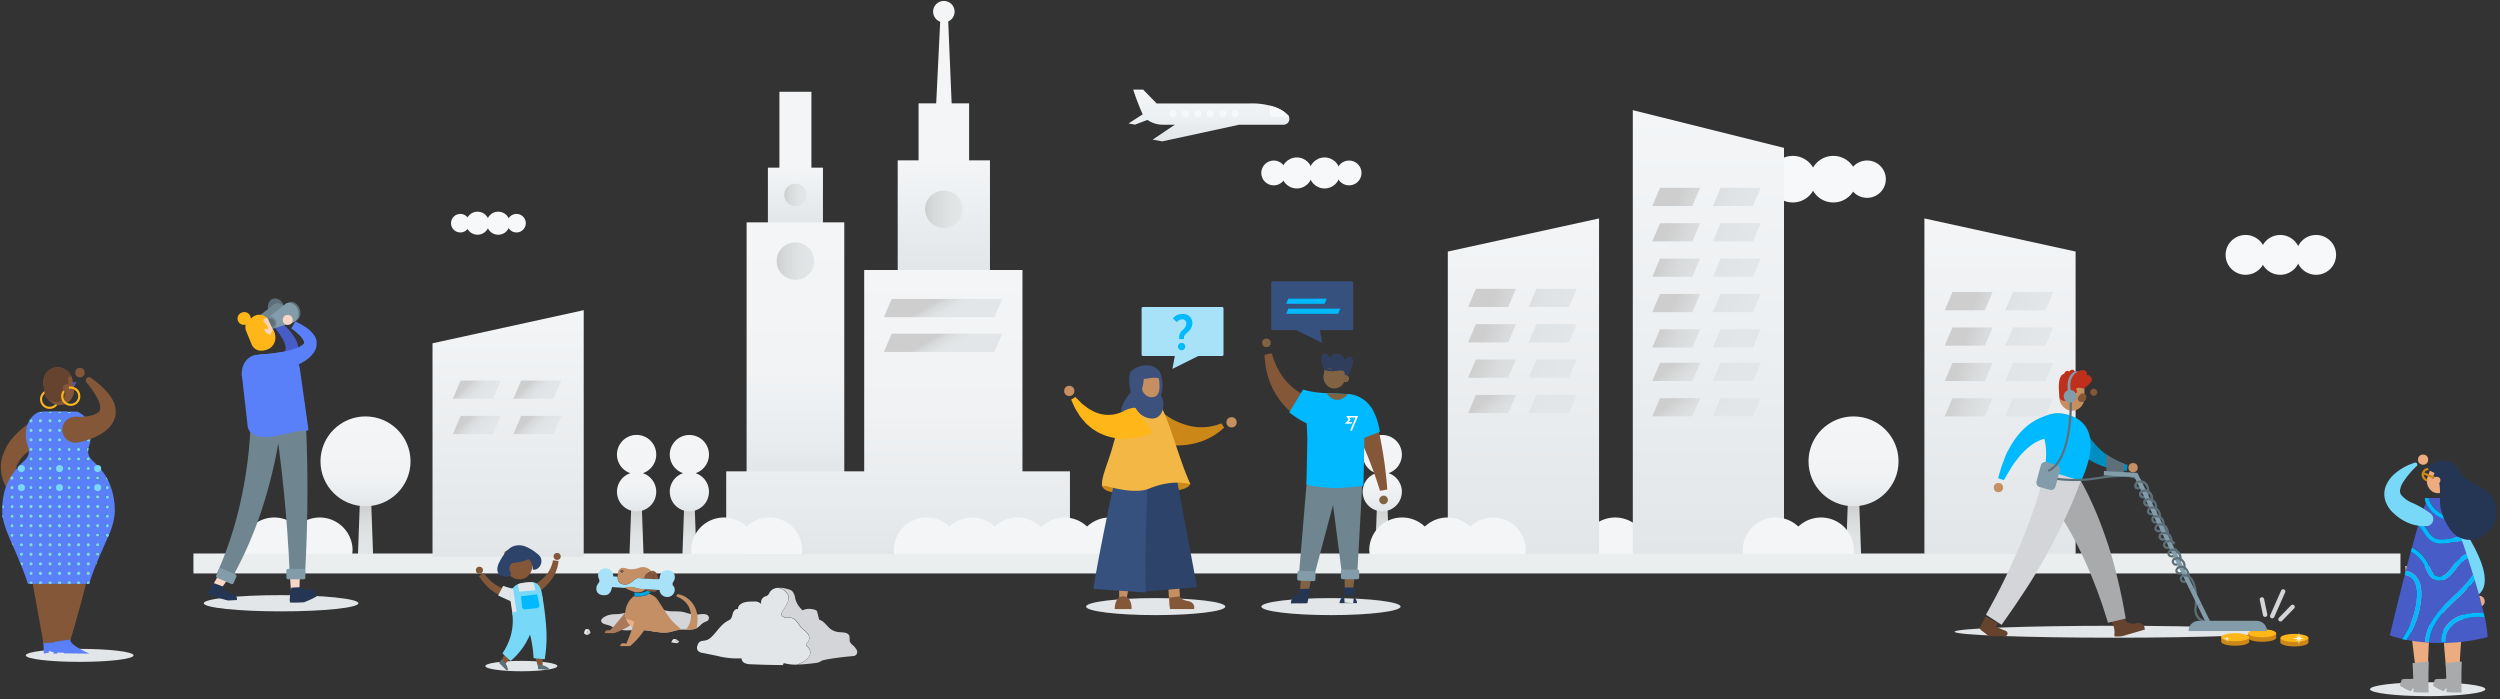 <svg width="708" height="198" xmlns="http://www.w3.org/2000/svg"><rect width="100%" height="100%" fill="#333333" stroke="none"/><defs><linearGradient x1="50%" y1="0%" x2="50%" y2="100%" id="a"><stop stop-color="#F3F5F7" offset="0%"/><stop stop-color="#E5E8EA" offset="86%"/><stop stop-color="#E2E6E8" offset="100%"/></linearGradient><linearGradient x1="50%" y1="0%" x2="50%" y2="100%" id="b"><stop stop-color="#F3F5F7" offset="0%"/><stop stop-color="#E5E8EA" offset="86%"/><stop stop-color="#E2E6E8" offset="100%"/></linearGradient><linearGradient x1="23.581%" y1="39.968%" x2="76.419%" y2="60.06%" id="c"><stop stop-color="#CECECE" offset="0%"/><stop stop-color="#D8DADB" offset="25%"/><stop stop-color="#E0E3E5" offset="57%"/><stop stop-color="#E2E6E8" offset="100%"/></linearGradient><linearGradient x1="23.599%" y1="39.954%" x2="76.475%" y2="60.075%" id="d"><stop stop-color="#CECECE" offset="0%"/><stop stop-color="#D8DADB" offset="25%"/><stop stop-color="#E0E3E5" offset="57%"/><stop stop-color="#E2E6E8" offset="100%"/></linearGradient><linearGradient x1="49.883%" y1="0%" x2="49.883%" y2="100%" id="e"><stop stop-color="#CECECE" offset="0%"/><stop stop-color="#D7D9DA" offset="24%"/><stop stop-color="#DFE3E4" offset="60%"/><stop stop-color="#E2E6E8" offset="100%"/></linearGradient><linearGradient x1="50%" y1="0%" x2="50%" y2="99.961%" id="f"><stop stop-color="#F3F5F7" offset="0%"/><stop stop-color="#F1F3F5" offset="64%"/><stop stop-color="#EAEDEF" offset="87%"/><stop stop-color="#E2E6E8" offset="100%"/></linearGradient><linearGradient x1="23.581%" y1="39.968%" x2="76.419%" y2="60.032%" id="g"><stop stop-color="#CECECE" offset="0%"/><stop stop-color="#D8DADB" offset="25%"/><stop stop-color="#E0E3E5" offset="57%"/><stop stop-color="#E2E6E8" offset="100%"/></linearGradient><linearGradient x1="50.043%" y1=".341%" x2="50.043%" y2="100.546%" id="h"><stop stop-color="#F3F5F7" offset="0%"/><stop stop-color="#EEF1F3" offset="49%"/><stop stop-color="#E2E6E8" offset="100%"/></linearGradient><linearGradient x1="50.032%" y1="0%" x2="50.032%" y2="99.937%" id="i"><stop stop-color="#F3F5F7" offset="0%"/><stop stop-color="#E2E6E8" offset="100%"/></linearGradient><linearGradient x1="0%" y1="50%" x2="99.843%" y2="50%" id="j"><stop stop-color="#CECECE" offset="0%"/><stop stop-color="#D7D9DA" offset="24%"/><stop stop-color="#DFE3E4" offset="60%"/><stop stop-color="#E2E6E8" offset="100%"/></linearGradient><linearGradient x1="50%" y1="0%" x2="50%" y2="100%" id="k"><stop stop-color="#F3F5F7" offset="0%"/><stop stop-color="#F1F3F5" offset="45%"/><stop stop-color="#E9EDEF" offset="65%"/><stop stop-color="#E2E6E8" offset="76%"/></linearGradient><linearGradient x1="50.019%" y1="0%" x2="50.019%" y2="100%" id="l"><stop stop-color="#F3F5F7" offset="0%"/><stop stop-color="#E2E6E8" offset="100%"/></linearGradient><linearGradient x1="0%" y1="50%" x2="99.906%" y2="50%" id="m"><stop stop-color="#CECECE" offset="0%"/><stop stop-color="#D7D9DA" offset="24%"/><stop stop-color="#DFE3E4" offset="60%"/><stop stop-color="#E2E6E8" offset="100%"/></linearGradient><linearGradient x1="49.995%" y1="0%" x2="49.995%" y2="100%" id="n"><stop stop-color="#F3F5F7" offset="0%"/><stop stop-color="#F0F2F4" offset="50%"/><stop stop-color="#E6E9EB" offset="90%"/><stop stop-color="#E2E6E8" offset="100%"/></linearGradient><linearGradient x1="50.127%" y1="0%" x2="50.127%" y2="100%" id="o"><stop stop-color="#CECECE" offset="0%"/><stop stop-color="#D7D9DA" offset="24%"/><stop stop-color="#DFE3E4" offset="60%"/><stop stop-color="#E2E6E8" offset="100%"/></linearGradient><linearGradient x1="50.36%" y1=".371%" x2="50.36%" y2="99.907%" id="p"><stop stop-color="#F3F5F7" offset="0%"/><stop stop-color="#F1F3F5" offset="64%"/><stop stop-color="#EAEDEF" offset="87%"/><stop stop-color="#E2E6E8" offset="100%"/></linearGradient><linearGradient x1="50%" y1="0%" x2="50%" y2="100%" id="q"><stop stop-color="#CECECE" offset="0%"/><stop stop-color="#D7D9DA" offset="24%"/><stop stop-color="#DFE3E4" offset="60%"/><stop stop-color="#E2E6E8" offset="100%"/></linearGradient><linearGradient x1="49.955%" y1=".473%" x2="49.955%" y2="99.804%" id="r"><stop stop-color="#F3F5F7" offset="0%"/><stop stop-color="#F1F3F5" offset="64%"/><stop stop-color="#EAEDEF" offset="87%"/><stop stop-color="#E2E6E8" offset="100%"/></linearGradient><linearGradient x1="50%" y1=".371%" x2="50%" y2="99.907%" id="s"><stop stop-color="#F3F5F7" offset="0%"/><stop stop-color="#F1F3F5" offset="64%"/><stop stop-color="#EAEDEF" offset="87%"/><stop stop-color="#E2E6E8" offset="100%"/></linearGradient><linearGradient x1="50%" y1="0%" x2="50%" y2="100%" id="t"><stop stop-color="#CECECE" offset="0%"/><stop stop-color="#D7D9DA" offset="24%"/><stop stop-color="#DFE3E4" offset="60%"/><stop stop-color="#E2E6E8" offset="100%"/></linearGradient><linearGradient x1="50%" y1="0%" x2="50%" y2="100%" id="u"><stop stop-color="#F3F5F7" offset="0%"/><stop stop-color="#ECEFF1" offset="54%"/><stop stop-color="#E2E6E8" offset="100%"/></linearGradient><linearGradient x1="49.988%" y1="0%" x2="49.988%" y2="100%" id="v"><stop stop-color="#F3F5F7" offset="0%"/><stop stop-color="#E5E8EA" offset="86%"/><stop stop-color="#E2E6E8" offset="100%"/></linearGradient><linearGradient x1="23.599%" y1="39.92%" x2="76.401%" y2="60.08%" id="w"><stop stop-color="#CECECE" offset="0%"/><stop stop-color="#D8DADB" offset="25%"/><stop stop-color="#E0E3E5" offset="57%"/><stop stop-color="#E2E6E8" offset="100%"/></linearGradient><linearGradient x1="23.599%" y1="39.954%" x2="76.401%" y2="60.075%" id="x"><stop stop-color="#CECECE" offset="0%"/><stop stop-color="#D8DADB" offset="25%"/><stop stop-color="#E0E3E5" offset="57%"/><stop stop-color="#E2E6E8" offset="100%"/></linearGradient><linearGradient x1="23.599%" y1="39.954%" x2="76.401%" y2="60.046%" id="y"><stop stop-color="#CECECE" offset="0%"/><stop stop-color="#D8DADB" offset="25%"/><stop stop-color="#E0E3E5" offset="57%"/><stop stop-color="#E2E6E8" offset="100%"/></linearGradient><linearGradient x1="23.599%" y1="39.925%" x2="76.401%" y2="60.046%" id="z"><stop stop-color="#CECECE" offset="0%"/><stop stop-color="#D8DADB" offset="25%"/><stop stop-color="#E0E3E5" offset="57%"/><stop stop-color="#E2E6E8" offset="100%"/></linearGradient><linearGradient x1="35.802%" y1="46.204%" x2="64.198%" y2="53.796%" id="A"><stop stop-color="#CECECE" offset="0%"/><stop stop-color="#D7D9DA" offset="24%"/><stop stop-color="#DFE3E4" offset="60%"/><stop stop-color="#E2E6E8" offset="100%"/></linearGradient><linearGradient x1="35.802%" y1="46.214%" x2="64.198%" y2="53.791%" id="B"><stop stop-color="#CECECE" offset="0%"/><stop stop-color="#D7D9DA" offset="24%"/><stop stop-color="#DFE3E4" offset="60%"/><stop stop-color="#E2E6E8" offset="100%"/></linearGradient></defs><g fill="none" fill-rule="evenodd"><g transform="translate(54)"><path fill="#EAEEEF" fill-rule="nonzero" d="M.78 156.75h625.03v5.65H.78z"/><path fill="url(#a)" fill-rule="nonzero" d="M490.99 156.9h42.82V71.24l-42.82-9.38z"/><ellipse fill="#F7F8F9" fill-rule="nonzero" cx="591.76" cy="72.18" rx="5.66" ry="5.64"/><ellipse fill="#F7F8F9" fill-rule="nonzero" cx="601.92" cy="72.18" rx="5.66" ry="5.64"/><ellipse fill="#F7F8F9" fill-rule="nonzero" cx="581.95" cy="72.18" rx="5.66" ry="5.64"/><path fill="url(#b)" fill-rule="nonzero" d="M111.31 157.7H68.49V97.22l42.82-9.38z"/><path fill="url(#c)" d="M85.61 122.94H74.24l2.2-5.16h11.37z"/><path fill="url(#d)" d="M102.77 122.94H91.4l2.2-5.16h11.36z"/><path fill="url(#c)" d="M85.61 112.92H74.24l2.2-5.16h11.37z"/><path fill="url(#d)" d="M102.77 112.92H91.4l2.2-5.16h11.36z"/><path fill="url(#e)" fill-rule="nonzero" d="M51.65 156.9h-4.27l.5-13.88h3.27z"/><ellipse fill="url(#f)" fill-rule="nonzero" cx="49.51" cy="130.65" rx="12.75" ry="12.72"/><path d="M45.74 156.9a9.54 9.54 0 00.11-1.33 9.32 9.32 0 00-18.63 0c.002.445.036.89.1 1.33h18.42z" fill="#F3F5F7" fill-rule="nonzero"/><path d="M32.89 156.9a9.56 9.56 0 00.1-1.33 9.32 9.32 0 00-18.63 0c.006.445.042.89.11 1.33h18.42zm379.73 0a9.54 9.54 0 00.11-1.33 9.32 9.32 0 00-18.63 0c.002.445.036.89.1 1.33h18.42z" fill="#F3F5F7" fill-rule="nonzero"/><path fill="url(#g)" d="M508.11 117.94h-11.37l2.2-5.16h11.37zm17.16 0H513.9l2.2-5.16h11.37zm-17.16-10.02h-11.37l2.2-5.16h11.37zm17.16 0H513.9l2.2-5.16h11.37zM508.11 97.9h-11.37l2.2-5.16h11.37zm17.16 0H513.9l2.2-5.16h11.37zm-17.16-10.02h-11.37l2.2-5.16h11.37zm17.16 0H513.9l2.2-5.16h11.37z"/><path d="M310.84 32.72a8.89 8.89 0 00-2.82-2 19.41 19.41 0 00-8.06-1.42h-26.31v.08l-3.91-4h-2.81a67.75 67.75 0 002.68 7l-4 2.58 1.8.34 3.56-1.34c.18.13.367.25.56.36a7.64 7.64 0 003.88 1h3.31l-6.28 4.21 2.68.51 21.8-4.72h12.62a1.64 1.64 0 001.3-2.6z" fill="url(#h)" fill-rule="nonzero"/><circle fill="#F7F8F9" fill-rule="nonzero" cx="278.17" cy="32.2" r="1"/><circle fill="#F7F8F9" fill-rule="nonzero" cx="281.7" cy="32.2" r="1"/><circle fill="#F7F8F9" fill-rule="nonzero" cx="285.22" cy="32.2" r="1"/><circle fill="#F7F8F9" fill-rule="nonzero" cx="288.75" cy="32.2" r="1"/><circle fill="#F7F8F9" fill-rule="nonzero" cx="292.28" cy="32.2" r="1"/><circle fill="#F7F8F9" fill-rule="nonzero" cx="295.8" cy="32.2" r="1"/><path d="M310.84 32.72a8.89 8.89 0 00-2.82-2 11 11 0 00-2.4-.82v2.19a1 1 0 001 1h4.45a1 1 0 00-.23-.37z" fill="#F7F8F9" fill-rule="nonzero"/><path fill="#F3F5F7" fill-rule="nonzero" d="M166.73 25.99h9.06v22.99h-9.06z"/><path fill="url(#i)" fill-rule="nonzero" d="M163.47 47.48h15.59v15.89h-15.59z"/><ellipse fill="url(#j)" fill-rule="nonzero" cx="171.27" cy="55.19" rx="3.18" ry="3.17"/><ellipse fill="#F7F8F9" fill-rule="nonzero" cx="306.72" cy="48.98" rx="3.53" ry="3.52"/><ellipse fill="#F7F8F9" fill-rule="nonzero" cx="328.05" cy="48.98" rx="3.53" ry="3.52"/><ellipse fill="#F7F8F9" fill-rule="nonzero" cx="313.26" cy="48.98" rx="4.4" ry="4.39"/><ellipse fill="#F7F8F9" fill-rule="nonzero" cx="321.12" cy="48.98" rx="4.4" ry="4.39"/><ellipse fill="#F7F8F9" fill-rule="nonzero" cx="432.41" cy="71.7" rx="5.31" ry="5.29"/><ellipse fill="#F7F8F9" fill-rule="nonzero" cx="474.76" cy="50.74" rx="5.31" ry="5.29"/><ellipse fill="#F7F8F9" fill-rule="nonzero" cx="442.24" cy="71.7" rx="6.62" ry="6.6"/><ellipse fill="#F7F8F9" fill-rule="nonzero" cx="453.72" cy="50.74" rx="6.62" ry="6.6"/><ellipse fill="#F7F8F9" fill-rule="nonzero" cx="465.2" cy="50.74" rx="6.62" ry="6.6"/><path fill="url(#k)" fill-rule="nonzero" d="M157.44 62.97h27.66v93.93h-27.66z"/><path fill="#F3F5F7" fill-rule="nonzero" d="M215.76 35.45h-4.93l1.57-32.18h2.02z"/><ellipse fill="#F3F5F7" fill-rule="nonzero" cx="213.3" cy="3.3" rx="3.05" ry="3.04"/><path fill="#F3F5F7" fill-rule="nonzero" d="M206.14 29.27h14.31v31.77h-14.31z"/><path fill="url(#l)" fill-rule="nonzero" d="M200.23 45.41h26.13v31.77h-26.13z"/><ellipse fill="url(#m)" fill-rule="nonzero" cx="213.3" cy="59.27" rx="5.32" ry="5.3"/><path fill="url(#n)" fill-rule="nonzero" d="M235.56 133.48V76.47h-44.82v57.01h-39.08v23.42h97.35v-23.42z"/><path fill="url(#o)" fill-rule="nonzero" d="M143.22 156.9h-3.95l.46-12.84h3.03z"/><path d="M143 134a5.55 5.55 0 10-3.54 0 5.55 5.55 0 103.54 0z" fill="url(#p)" fill-rule="nonzero"/><path fill="url(#q)" fill-rule="nonzero" d="M128.24 156.9h-3.96l.47-12.84h3.03z"/><path d="M128.05 134a5.56 5.56 0 10-3.53 0 5.56 5.56 0 103.53 0z" fill="url(#r)" fill-rule="nonzero"/><path fill="url(#q)" fill-rule="nonzero" d="M339.42 156.9h-3.96l.46-12.84h3.04z"/><path d="M339.23 134a5.55 5.55 0 10-3.54 0 5.55 5.55 0 103.54 0z" fill="url(#s)" fill-rule="nonzero"/><path fill="url(#t)" fill-rule="nonzero" d="M473.06 156.9h-4.28l.5-13.88h3.28z"/><ellipse fill="url(#f)" fill-rule="nonzero" cx="470.92" cy="130.65" rx="12.75" ry="12.72"/><ellipse fill="url(#m)" fill-rule="nonzero" cx="171.27" cy="73.94" rx="5.32" ry="5.3"/><path fill="url(#u)" fill-rule="nonzero" d="M451.23 156.9h-42.82V31.2l42.82 10.68z"/><path fill="url(#v)" fill-rule="nonzero" d="M398.85 156.9h-42.83V71.24l42.83-9.38z"/><path fill="url(#c)" d="M373.14 117h-11.37l2.2-5.16h11.37zm17.16 0h-11.37l2.2-5.16h11.37z"/><path fill="url(#g)" d="M373.14 106.98h-11.37l2.2-5.16h11.37zm17.16 0h-11.37l2.2-5.16h11.37zm-17.16-10.02h-11.37l2.2-5.16h11.37zm17.16 0h-11.37l2.2-5.16h11.37zm-17.16-10.02h-11.37l2.2-5.16h11.37zm17.16 0h-11.37l2.2-5.16h11.37z"/><path fill="url(#w)" d="M425.28 117.93h-11.36l2.2-5.17h11.36zm17.16 0h-11.36l2.19-5.17h11.37z"/><path fill="url(#x)" d="M425.28 107.9h-11.36l2.2-5.16h11.36zm17.16 0h-11.36l2.19-5.16h11.37z"/><path fill="url(#y)" d="M425.28 98.43h-11.36l2.2-5.16h11.36zm17.16 0h-11.36l2.19-5.16h11.37zm-17.16-10.02h-11.36l2.2-5.16h11.36zm17.16 0h-11.36l2.19-5.16h11.37z"/><path fill="url(#z)" d="M425.28 78.39h-11.36l2.2-5.16h11.36zm17.16 0h-11.36l2.19-5.16h11.37zm-17.16-10.02h-11.36l2.2-5.16h11.36zm17.16 0h-11.36l2.19-5.16h11.37zm-17.16-10.02h-11.36l2.2-5.16h11.36zm17.16 0h-11.36l2.19-5.16h11.37z"/><path fill="url(#A)" d="M227.62 89.83h-31.29l2.2-5.17h31.29z"/><path fill="url(#B)" d="M227.62 99.66h-31.29l2.2-5.16h31.29z"/><path d="M378 156.9c.073-.44.11-.884.11-1.33a9.32 9.32 0 00-18.63 0c0 .446.037.89.11 1.33H378z" fill="#F3F5F7" fill-rule="nonzero"/><path d="M365.15 156.9a9.54 9.54 0 00.11-1.33 9.32 9.32 0 00-18.63 0c.002.445.036.89.1 1.33h18.42zm105.77 0c.073-.44.11-.884.11-1.33a9.32 9.32 0 00-18.63 0c0 .446.037.89.11 1.33h18.41z" fill="#F3F5F7" fill-rule="nonzero"/><path d="M458.07 156.9a9.54 9.54 0 00.11-1.33 9.32 9.32 0 00-18.63 0c.002.445.036.89.1 1.33h18.42zm-105.77 0a9.56 9.56 0 00.1-1.33 9.32 9.32 0 00-18.63 0c.006.445.042.89.11 1.33h18.42zm-69.95 0a9.54 9.54 0 00.11-1.33 9.32 9.32 0 00-18.63 0c.002.445.036.89.1 1.33h18.42z" fill="#F3F5F7" fill-rule="nonzero"/><path d="M269.5 156.9a9.56 9.56 0 00.1-1.33 9.32 9.32 0 00-18.63 0c.006.445.042.89.11 1.33h18.42z" fill="#F3F5F7" fill-rule="nonzero"/><path d="M256.64 156.9c.073-.44.11-.884.11-1.33a9.32 9.32 0 00-18.63 0c0 .446.037.89.11 1.33h18.41z" fill="#F3F5F7" fill-rule="nonzero"/><path d="M243.36 156.9a9.54 9.54 0 00.11-1.33 9.32 9.32 0 00-18.63 0c.002.445.036.89.1 1.33h18.42z" fill="#F3F5F7" fill-rule="nonzero"/><path d="M230.51 156.9a9.56 9.56 0 00.1-1.33 9.32 9.32 0 00-18.63 0c.006.445.042.89.11 1.33h18.42z" fill="#F3F5F7" fill-rule="nonzero"/><path d="M217.65 156.9c.073-.44.11-.884.11-1.33a9.32 9.32 0 00-18.63 0c0 .446.037.89.11 1.33h18.41zm-44.53 0a9.56 9.56 0 00.1-1.33 9.32 9.32 0 00-18.63 0c0 .446.037.89.11 1.33h18.42z" fill="#F3F5F7" fill-rule="nonzero"/><path d="M160.26 156.9a9.54 9.54 0 00.11-1.33 9.32 9.32 0 00-18.63 0c.002.445.036.89.1 1.33h18.42z" fill="#F3F5F7" fill-rule="nonzero"/><ellipse fill="#F7F8F9" fill-rule="nonzero" cx="76.36" cy="63.21" rx="2.64" ry="2.63"/><ellipse fill="#F7F8F9" fill-rule="nonzero" cx="92.27" cy="63.21" rx="2.64" ry="2.63"/><ellipse fill="#F7F8F9" fill-rule="nonzero" cx="81.24" cy="63.21" rx="3.28" ry="3.27"/><ellipse fill="#F7F8F9" fill-rule="nonzero" cx="87.1" cy="63.21" rx="3.28" ry="3.27"/><path d="M386.43 193.85c0-.06 0-.05-.06 0" fill="#829CA9" fill-rule="nonzero"/><path d="M19.39 100.76c1.594.161 3.203.1 4.78-.18a6.34 6.34 0 001.88-.64c.45-.3.69-.49.79-.89a3.24 3.24 0 00-.22-1.81 11.78 11.78 0 00-1.15-2.18 31.72 31.72 0 00-3.36-4.18l1.33-1.46a34.78 34.78 0 014.29 3.91 15.58 15.58 0 011.85 2.5 7 7 0 011 3.58 5.36 5.36 0 01-1.93 3.79c-.932.786-2 1.396-3.15 1.8a22.3 22.3 0 01-6.24 1.24l.13-5.48z" fill="#485CC7" fill-rule="nonzero"/><ellipse fill="#5D7079" fill-rule="nonzero" transform="rotate(-19.344 24.21 87.287)" cx="24.21" cy="87.287" rx="2.281" ry="2.819"/><path d="M18.69 90l5-3.85c.49-.36 1.2 0 1.64.92l1.11 2.29a1.58 1.58 0 01-1 2.21L20 93.19 18.69 90z" fill="#6F8691" fill-rule="nonzero"/><ellipse fill="#6F8691" fill-rule="nonzero" transform="rotate(-23.6 19.562 91.453)" cx="19.562" cy="91.453" rx="1.4" ry="1.76"/><ellipse fill="#5D7079" fill-rule="nonzero" transform="rotate(-23.6 19.523 91.514)" cx="19.523" cy="91.514" rx="1" ry="1.21"/><ellipse fill="#6F8691" fill-rule="nonzero" transform="rotate(-19.23 24.97 88.612)" cx="24.971" cy="88.612" rx="2.26" ry="2.79"/><ellipse fill="#5D7079" fill-rule="nonzero" transform="rotate(-19.23 28.726 88.266)" cx="28.726" cy="88.266" rx="2.29" ry="2.83"/><path d="M22 89.86l5-3.85c.5-.36 1.2 0 1.65.92l1.11 2.29a1.59 1.59 0 01-1 2.21l-5.51 1.65L22 89.86z" fill="#829CA9" fill-rule="nonzero"/><ellipse fill="#6F8691" fill-rule="nonzero" transform="rotate(-23.6 22.862 91.332)" cx="22.862" cy="91.332" rx="1.4" ry="1.76"/><ellipse fill="#5D7079" fill-rule="nonzero" transform="rotate(-23.6 22.814 91.406)" cx="22.814" cy="91.406" rx="1" ry="1.21"/><ellipse fill="#829CA9" fill-rule="nonzero" transform="rotate(-19.23 28.27 88.5)" cx="28.27" cy="88.501" rx="2.26" ry="2.79"/><path d="M19.37 100.37a48.44 48.44 0 005.56-.55 23.61 23.61 0 005.19-1.31 5.73 5.73 0 001.73-1c.1-.08.11-.13.18-.19.07-.06.09-.09.08-.14v-.09a.66.66 0 010-.14c0-.08-.05-.22-.08-.35a6.06 6.06 0 00-1.41-1.85c-.32-.3-.69-.59-1-.9l-1.14-.84 1.17-2 1.39.71c.45.27.92.53 1.37.83A8.9 8.9 0 0135 95c.208.31.373.646.49 1l.17.58v.66a4.2 4.2 0 01-.16 1.31 6 6 0 01-.51 1.11 8.88 8.88 0 01-2.84 2.68 28.05 28.05 0 01-6 2.69 52.47 52.47 0 01-6.09 1.67l-.69-6.33z" fill="#5A80F9" fill-rule="nonzero"/><circle fill="#FAD6C7" fill-rule="nonzero" cx="27.49" cy="90.6" r="1.41"/><path d="M23.63 94l-1.84-3.79c-.63-.73-1.66-.66-3.4.08a3.34 3.34 0 00-1.89 4.31l1.21 2.79 4.5-.48 1.57-1.34-.15-1.57z" fill="#FCD3B9" fill-rule="nonzero"/><path d="M23.39 93.46c-.33.22-.57.66-.8 1.65l1.27-.11h.09" fill="#FFB619" fill-rule="nonzero"/><circle fill="#FCD3B9" fill-rule="nonzero" cx="20.9" cy="93.43" r="1"/><path d="M23.39 93.51l.14.9a3.15 3.15 0 01-.38.55c-.93-.15-2.27-.76-2.28-1.72 0-.4.82 0 .94-.08.65-.56-1.36-1.83-1.18-2.53.08-.29.79-.81 1.21-.33a3.07 3.07 0 00-4.77-.06c0-.12-.13-.55-.17-.68a1.83 1.83 0 00-2.33-1.07 1.791 1.791 0 001 3.44 3.07 3.07 0 00.21 2l1.37 3.33s.87 3.1 4.64 1.69a3.57 3.57 0 001.84-4.87l-.24-.57z" fill="#FFB619" fill-rule="nonzero"/><ellipse fill="#E2E6E8" fill-rule="nonzero" cx="25.6" cy="170.84" rx="21.9" ry="2.3"/><path fill="#FAD6C7" fill-rule="nonzero" d="M30.74 169.23l-2.19.12-.69-9.68 3.22-2.08zm-22.61-1.85l-2.19-1.11 2.56-4.46 3.22.55z"/><path d="M32.3 114.15c.3 4.16.46 8.15.59 12.22.13 4.07.19 8.1.18 12.14 0 8.093-.227 16.167-.68 24.22h-4.33c-.34-8-.907-15.947-1.7-23.84-.39-4-.85-7.92-1.36-11.85-.51-3.93-1.08-7.91-1.74-11.7l9.04-1.19z" fill="#6F8691" fill-rule="nonzero"/><path d="M26.12 115.4c-.17 2.36-.44 4.42-.74 6.59s-.69 4.27-1.09 6.38c-.82 4.23-1.86 8.4-3.08 12.51A112.57 112.57 0 0116.9 153a104.6 104.6 0 01-5.7 11.53l-3.84-2a97.2 97.2 0 004.35-11.42 106.58 106.58 0 003-11.83c.79-4 1.39-8 1.78-12.06.19-2 .35-4 .45-6.05.1-2.05.15-4.09.1-5.91l9.08.14z" fill="#6F8691" fill-rule="nonzero"/><rect fill="#829CA9" fill-rule="nonzero" x="27.1" y="161.1" width="5.37" height="2.96" rx=".47"/><rect fill="#829CA9" fill-rule="nonzero" transform="rotate(23.36 10.079 163.157)" x="7.394" y="161.677" width="5.37" height="2.96" rx=".47"/><path d="M35 167.22c-.45-.17-2.86-.2-3.21-.31 0-.4-.07-.66-.07-.66l-3.2.17c-.77 4-.34 4.22-.34 4.22a37.4 37.4 0 003.93-.08 27.36 27.36 0 003.54-1.64s-.24-1.53-.65-1.7zm-23.26 1.05s-2.28-1.21-2.56-1.45c.11-.38.19-.63.19-.63l-3-1.11-1.71 3.22s4.88 1.57 5.93 1.76l2.52-.13s.17-1.69-1.37-1.66z" fill="#253655" fill-rule="nonzero"/><path d="M24.2 123.48l5.3-1.2c3-.69 4.09.26 3.79-1.06l-2.41-17.06c-.61-2.71-2.23-4.87-5.81-4.32-1.23.19-2.46.39-3.7.47l-3.09.21c-3 .69-4.33 3.82-3.65 6.86l1.53 13.54c.69 3.08 5 3.25 8.04 2.56z" fill="#5A80F9" fill-rule="nonzero"/></g><g transform="translate(0 79)"><ellipse fill="#E2E6E8" fill-rule="nonzero" cx="327.29" cy="92.79" rx="19.71" ry="2.41"/><ellipse fill="#E2E6E8" fill-rule="nonzero" cx="376.93" cy="92.79" rx="19.71" ry="2.41"/><ellipse fill="#E2E6E8" fill-rule="nonzero" cx="22.56" cy="106.6" rx="15.27" ry="1.84"/><path d="M16.51 102.26l1.55 3.57s-3.43.27-5.38-1l-.4-2.42 4.23-.15z" fill="#5A80F9" fill-rule="nonzero"/><path fill="#5A80F9" fill-rule="nonzero" d="M13.96 103.61l-.14 2.22-1.41.27-.13-3.7h1.07"/><ellipse fill="#E2E6E8" fill-rule="nonzero" cx="598.76" cy="99.91" rx="45.22" ry="1.69"/><path d="M556.62 91.43c0-.09-.06-.09-.09 0" fill="#829CA9" fill-rule="nonzero"/><path d="M605.12 97.45a2.9 2.9 0 01-3.76-1.69s-2.58.86-3.46 1.12a6.32 6.32 0 01.91 3.92l.73.34c.05.14 1.11-.39 1.31-.45l6.41-2.13a1.79 1.79 0 00-2.14-1.11z" fill="#66432F" fill-rule="nonzero"/><path fill="#66432F" fill-rule="nonzero" d="M598.91 101.27l1.92-.06 6.64-1.94-.31-1.02-8.42 2.47z"/><path d="M587.08 53.66c.43.59.65 1 .94 1.41.29.41.53.86.79 1.29.49.86 1 1.71 1.42 2.57.92 1.71 1.73 3.43 2.51 5.16 1.55 3.47 2.87 7 4.06 10.53 1.19 3.53 2.17 7.12 3 10.72.46 1.79.81 3.61 1.21 5.4l1 5.43-5.01 1.19-1.63-5.07c-.61-1.67-1.16-3.35-1.81-5a132.85 132.85 0 00-4.15-9.7c-1.53-3.15-3.16-6.22-5-9.16-.9-1.46-1.82-2.9-2.8-4.27-.47-.69-1-1.35-1.47-2-.25-.31-.5-.64-.75-.93a9 9 0 00-.67-.76l8.36-6.81z" fill="#A8AAAC" fill-rule="nonzero"/><path d="M589.85 55.37c-.19.64-.35 1.1-.53 1.61l-.53 1.49c-.36 1-.73 1.94-1.12 2.88-.77 1.91-1.59 3.77-2.44 5.61-1.69 3.69-3.53 7.27-5.46 10.8-1.93 3.53-4 7-6.17 10.31-2.17 3.31-4.43 6.65-6.75 9.88l-4.42-2.85c1.88-3.39 3.71-6.8 5.39-10.28 1.68-3.48 3.24-7 4.72-10.53 1.48-3.53 2.77-7.15 4-10.76.58-1.81 1.14-3.62 1.63-5.43.25-.91.48-1.81.7-2.71.22-.9.44-1.85.56-2.55l10.42 2.53z" fill="#D3D5D8" fill-rule="nonzero"/><path d="M589 40.23c0 .21.21 0 .35.38.14.38.33.71.51 1.06.36.71.77 1.4 1.2 2.09a24 24 0 003 3.82 18.88 18.88 0 003.85 3.08 19.21 19.21 0 004.62 2l-.23 1.69a21.38 21.38 0 01-5.62-.93 23.11 23.11 0 01-5.32-2.4 29.34 29.34 0 01-4.7-3.56c-.71-.68-1.42-1.38-2.08-2.14-.33-.37-.66-.76-1-1.16a14.28 14.28 0 01-1-1.34l6.42-2.59z" fill="#008EC0" fill-rule="nonzero"/><path d="M582.81 45.15c.13 0 0 0 0 0a.61.61 0 00-.19-.06 2.88 2.88 0 00-.46-.09 6 6 0 00-1-.07 8.65 8.65 0 00-2.27.33 12.22 12.22 0 00-4.47 2.48 19.23 19.23 0 00-2 1.93c-.63.7-1.21 1.48-1.81 2.25-.6.77-1.1 1.63-1.61 2.48l-1.53 2.6-1.61-.58.87-3c.34-1 .74-2 1.11-3 .37-1 .91-2 1.45-2.92a23.85 23.85 0 011.86-2.8 17.41 17.41 0 015.33-4.71 15.2 15.2 0 013.58-1.42 12.93 12.93 0 012-.35c.35 0 .69-.06 1.07-.05.19-.01.38-.01.57 0a5.7 5.7 0 01.74.08l-1.63 6.9z" fill="#00B9FF" fill-rule="nonzero"/><circle fill="#C58F62" fill-rule="nonzero" cx="565.96" cy="59.08" r="1.32"/><path d="M589.38 57.21L579 54s1.58-6.59-1.07-11.39c0 0-1.82-3.55 3.77-4.54 1.88-.34 16.21.24 7.68 19.14z" fill="#00B9FF" fill-rule="nonzero"/><path d="M568.43 100c-.26-.4-.85-.47-1.5-.77-.49-.23-1.66-.73-1.66-.73l.57-.95-3.51-1.9-1.26 2.35-.25.44a.76.76 0 00.2 1l2.29 1.75h4.46a.79.79 0 00.66-1.19z" fill="#66432F" fill-rule="nonzero"/><path d="M641.48 95.71a.62.62 0 01-.61-.49l-.9-4.31a.624.624 0 111.22-.26l.9 4.31a.62.62 0 01-.48.74l-.13.01zm2.01.4a.6.6 0 01-.26-.05.62.62 0 01-.31-.82l3.1-7a.63.63 0 01.83-.31.62.62 0 01.31.82l-3.1 7a.62.62 0 01-.57.36zm2.34.89a.59.59 0 01-.43-.17.62.62 0 010-.88l3.41-3.52a.622.622 0 11.89.87l-3.4 3.51a.61.61 0 01-.47.19z" fill="#D3D5D8" fill-rule="nonzero"/><circle fill="#C58F62" fill-rule="nonzero" cx="604.09" cy="53.44" r="1.32"/><path d="M596.48 49.64l.1 4.83 4.87.35.17-2.49a26.72 26.72 0 01-5.14-2.69zm11.69 14.82H608a1.23 1.23 0 01-1-1.37 1.21 1.21 0 011.39-1l-.12.61a.58.58 0 00-.41.11.55.55 0 00-.24.35.51.51 0 00.11.42.55.55 0 00.83.09 1.62 1.62 0 00.53-1.07 2.4 2.4 0 00-.54-1.85 1.93 1.93 0 01-.88 1.21c-.4.195-.87.195-1.27 0a1.11 1.11 0 01-.63-.79 1.38 1.38 0 01.87-1.41 2.1 2.1 0 011.4-.05 2.35 2.35 0 00-.7-1.59 1.82 1.82 0 00-.67-.36 1.54 1.54 0 010 .37c.016.471-.2.92-.58 1.2a1.12 1.12 0 01-1.12.14.92.92 0 01-.51-.77 1.49 1.49 0 01.59-1.28 2 2 0 01.63-.29 1.9 1.9 0 00-.21-.19 8.24 8.24 0 00-3.46-.89 51 51 0 00-7.53.6 40.71 40.71 0 01-13.82 0l.11-.61c4.51.773 9.12.773 13.63 0a53.08 53.08 0 017.62-.6 8.66 8.66 0 013.82 1 2 2 0 01.56.64 2.26 2.26 0 011.32.58 3 3 0 01.91 2.35c.139.099.27.21.39.33a3 3 0 01.7 2.34 2.26 2.26 0 01-.77 1.51 1.27 1.27 0 01-.78.27zm-.81-4.23c-.176 0-.35.038-.51.11a.75.75 0 00-.5.72.46.46 0 00.28.33c.22.11.48.11.7 0a1.45 1.45 0 00.63-1 1.62 1.62 0 00-.6-.16zM606 57.71a1.32 1.32 0 00-.58.22.86.86 0 00-.33.71.31.31 0 00.16.27.49.49 0 00.48-.09.82.82 0 00.33-.7 1.51 1.51 0 00-.06-.41z" fill="#5D7079" fill-rule="nonzero"/><rect fill="#829CA9" fill-rule="nonzero" transform="rotate(15.27 580.037 55.794)" x="577.252" y="52.139" width="5.57" height="7.31" rx="1.25"/><path d="M608.17 64.46H608a1.23 1.23 0 01-1-1.37 1.21 1.21 0 011.39-1l-.12.61a.58.58 0 00-.41.11.55.55 0 00-.24.35.51.51 0 00.11.42.55.55 0 00.83.09 1.62 1.62 0 00.53-1.07 2.4 2.4 0 00-.54-1.85 1.93 1.93 0 01-.88 1.21c-.4.195-.87.195-1.27 0a1.11 1.11 0 01-.63-.79 1.38 1.38 0 01.87-1.41 2.1 2.1 0 011.4-.05 2.35 2.35 0 00-.7-1.59l.41-.46a3 3 0 01.91 2.35c.139.099.27.21.39.33a3 3 0 01.7 2.34 2.26 2.26 0 01-.77 1.51 1.27 1.27 0 01-.81.27zm-.81-4.23c-.176 0-.35.038-.51.11a.75.75 0 00-.5.72.46.46 0 00.28.33c.22.11.48.11.7 0a1.45 1.45 0 00.63-1 1.62 1.62 0 00-.6-.16z" fill="#5D7079" fill-rule="nonzero"/><path d="M610.43 69.26h-.18a1.17 1.17 0 01-.77-.48 1.21 1.21 0 01-.22-.89c.06-.31.24-.583.5-.76a1.15 1.15 0 01.89-.2l-.12.61a.53.53 0 00-.41.1.55.55 0 00-.24.36.5.5 0 00.11.41.53.53 0 00.36.23.6.6 0 00.47-.13 1.66 1.66 0 00.53-1.07 2.39 2.39 0 00-.54-1.86 1.91 1.91 0 01-.88 1.21 1.39 1.39 0 01-1.27 0A1.09 1.09 0 01608 66a1.37 1.37 0 01.87-1.4 2 2 0 011.41-.05 1.84 1.84 0 00-.8-1.61l.32-.53a2.5 2.5 0 011.09 2.44 2 2 0 01.39.33 3 3 0 01.7 2.34 2.26 2.26 0 01-.77 1.5 1.28 1.28 0 01-.78.24zm-.81-4.23a1.25 1.25 0 00-.51.1.76.76 0 00-.5.72.5.5 0 00.28.34.82.82 0 00.7 0 1.45 1.45 0 00.63-1 1.57 1.57 0 00-.6-.19v.03z" fill="#5D7079" fill-rule="nonzero"/><path d="M612.53 74.07h-.18a1.19 1.19 0 01-.78-.48 1.16 1.16 0 01-.21-.89 1.2 1.2 0 01.49-.76 1.15 1.15 0 01.89-.2l-.11.61a.59.59 0 00-.42.1.55.55 0 00-.24.36.58.58 0 00.11.41.55.55 0 00.36.24.61.61 0 00.47-.14 1.67 1.67 0 00.54-1.07 2.39 2.39 0 00-.55-1.86 2 2 0 01-.89 1.21 1.39 1.39 0 01-1.27 0 1.05 1.05 0 01-.62-.79 1.37 1.37 0 01.86-1.4 2 2 0 011.41-.05 1.81 1.81 0 00-.8-1.61l.33-.53a2.52 2.52 0 011.09 2.44c.142.09.27.202.38.33a3 3 0 01.71 2.34 2.22 2.22 0 01-.78 1.5 1.23 1.23 0 01-.79.24zm-.82-4.23a1.29 1.29 0 00-.51.1.78.78 0 00-.5.73.48.48 0 00.28.33.82.82 0 00.7 0c.342-.23.57-.593.63-1a1.57 1.57 0 00-.6-.16z" fill="#5D7079" fill-rule="nonzero"/><path d="M602.91 55.61a5.11 5.11 0 012.74 1.08 1.57 1.57 0 01.25 2.39.83.83 0 01-.8.11c-.55-.26-.38-1.16.12-1.51l.15-.1" stroke="#5D7079" stroke-width=".62"/><path d="M613.73 76.48h-.18a1.22 1.22 0 01-.77-.49 1.18 1.18 0 01-.22-.88 1.21 1.21 0 011.39-1l-.12.61a.6.6 0 00-.42.11.59.59 0 00-.24.35.6.6 0 00.11.42.62.62 0 00.36.23.55.55 0 00.47-.14 1.62 1.62 0 00.54-1.07 2.4 2.4 0 00-.54-1.85 2 2 0 01-.89 1.21 1.43 1.43 0 01-1.26 0 1.13 1.13 0 01-.63-.79 1.37 1.37 0 01.87-1.41 2 2 0 011.39 0 2.33 2.33 0 00-.7-1.59l.42-.46a3 3 0 01.91 2.35 2 2 0 01.38.33 3 3 0 01.71 2.34 2.27 2.27 0 01-.78 1.51 1.22 1.22 0 01-.8.22zm-.81-4.23c-.176 0-.35.038-.51.11a.76.76 0 00-.51.72.47.47 0 00.29.33.76.76 0 00.69 0c.35-.224.583-.59.64-1a1.62 1.62 0 00-.6-.16z" fill="#5D7079" fill-rule="nonzero"/><path d="M616.23 81.21h-.18a1.21 1.21 0 01-1-1.37 1.15 1.15 0 01.5-.76 1.2 1.2 0 01.89-.21l-.12.62a.53.53 0 00-.41.1.55.55 0 00-.24.35.51.51 0 00.11.42.53.53 0 00.35.23.58.58 0 00.47-.13 1.63 1.63 0 00.54-1.08 2.42 2.42 0 00-.54-1.85 1.91 1.91 0 01-.88 1.21 1.39 1.39 0 01-1.27 0 1.09 1.09 0 01-.63-.79 1.37 1.37 0 01.87-1.4 2 2 0 011.4-.06 1.81 1.81 0 00-.79-1.6l.32-.53a3.75 3.75 0 001.48 2.77 3 3 0 01.7 2.34 2.26 2.26 0 01-.77 1.5 1.27 1.27 0 01-.8.24zm-.81-4.22a1.25 1.25 0 00-.51.1c-.29.13-.56.43-.51.72a.53.53 0 00.29.34.79.79 0 00.69 0c.35-.224.583-.59.64-1a1.61 1.61 0 00-.6-.15v-.01z" fill="#5D7079" fill-rule="nonzero"/><path d="M618.48 86.06h-.18a1.16 1.16 0 01-.78-.48 1.21 1.21 0 01-.22-.89 1.23 1.23 0 01.5-.76 1.15 1.15 0 01.89-.2l-.11.61a.59.59 0 00-.42.1.55.55 0 00-.24.36.58.58 0 00.11.41.55.55 0 00.36.24.65.65 0 00.47-.14 1.62 1.62 0 00.53-1.07 2.35 2.35 0 00-.54-1.86 2 2 0 01-.89 1.21c-.4.195-.87.195-1.27 0a1.05 1.05 0 01-.62-.79 1.36 1.36 0 01.86-1.4 2 2 0 011.41-.05 1.84 1.84 0 00-.8-1.61l.33-.53a2.54 2.54 0 011.09 2.44c.142.09.27.202.38.33a3 3 0 01.71 2.34 2.27 2.27 0 01-.78 1.5 1.23 1.23 0 01-.79.24zm-.82-4.23a1.29 1.29 0 00-.51.1.78.78 0 00-.5.73.5.5 0 00.28.33.82.82 0 00.7 0 1.49 1.49 0 00.63-1 1.57 1.57 0 00-.6-.16z" fill="#5D7079" fill-rule="nonzero"/><path fill="#829CA9" fill-rule="nonzero" d="M622.345 92.532l1.122-.55 3.226 6.582-1.122.55zm-2.225-4.542L604.5 56.12l-8.72-.49.07-1.24 9.45.52.16.33 15.78 32.2z"/><path d="M605.21 57.67a1.94 1.94 0 012.16.08" stroke="#5D7079" stroke-width=".62"/><path d="M606.55 60.54l-.35-.52c.73-.51 1.7-.51 2.43 0l-.37.51a1.47 1.47 0 00-1.71.01zm1.2 2.46l-.45-.42a2 2 0 012.53-.11l-.36.51a1.36 1.36 0 00-1.72.02zm2.89 2.38a1.67 1.67 0 00-1.15-.33 1 1 0 00-.64.27l-.49-.38a1.46 1.46 0 011.07-.51 2.3 2.3 0 011.63.48l-.42.47zm1.09 2.46a1.64 1.64 0 00-1.15-.33 1 1 0 00-.64.27l-.49-.38a1.5 1.5 0 011.08-.51 2.26 2.26 0 011.62.48l-.42.47zm1.43 2.64a1.58 1.58 0 00-2-.49l-.3-.55a2.21 2.21 0 012.82.69l-.52.35zm1.12 2.52c-.83-1-1.51-.82-2-.55l-.29-.54a2 2 0 012.79.69l-.5.4zm1.33 2.13a1.77 1.77 0 00-2.19-.3l-.32-.54a2.38 2.38 0 013 .41l-.49.43zm.86 2.3a1.38 1.38 0 00-1.85-.15l-.38-.49a2 2 0 012.63.15l-.4.49zm1.18 2.39a1.43 1.43 0 00-1.84-.15l-.39-.48a2.08 2.08 0 012.66.17l-.43.46zm1.07 2.42a1.43 1.43 0 00-1.84-.15l-.4-.49a2.09 2.09 0 012.66.18l-.42.46zM631 98.17c-4.75 0-7.39-.62-8.65-2a3.84 3.84 0 01-.85-3.2c.51-4.65-.54-7.59-1.81-8.45a1.47 1.47 0 00-1.61-.07l-.29-.55a2.08 2.08 0 012.25.11c1.74 1.17 2.55 4.72 2.08 9a3.26 3.26 0 00.68 2.71c1.3 1.4 4.5 1.94 10.37 1.75v.62c-.72.06-1.45.08-2.17.08z" fill="#5D7079" fill-rule="nonzero"/><path fill="#829CA9" fill-rule="nonzero" d="M620.114 87.966l1.123-.55 2.231 4.552-1.122.55z"/><circle fill="#EDAC80" fill-rule="nonzero" cx="702.1" cy="91.3" r="1.58"/><circle fill="#EDAC80" fill-rule="nonzero" cx="686.22" cy="51.17" r="1.44"/><ellipse fill="#E2E6E8" fill-rule="nonzero" cx="687.53" cy="116.18" rx="16.34" ry="1.97"/><path d="M689.41 81.34c-.48 5.66-.91 11.37-1.27 17.06-.18 2.85-.34 5.69-.45 8.54-.11 2.85-.22 5.69-.18 8.5l-2.58.26c-.51-2.87-.88-5.74-1.24-8.6-.36-2.86-.66-5.73-1-8.59a759 759 0 01-1.53-17.22l8.25.05zm10.39-.59c-.47 2.82-.9 5.74-1.3 8.62-.4 2.88-.76 5.79-1.07 8.69-.31 2.9-.56 5.8-.72 8.7a68.59 68.59 0 000 8.6l-3 .48a70.42 70.42 0 01-1.29-9c-.28-3-.44-6-.56-9-.12-3-.18-6-.2-8.95-.02-2.95 0-5.94 0-9l8.14.86z" fill="#EDAC80" fill-rule="nonzero"/><path d="M692 63s17 20.46 10 26.35h-1.56l-9.65-26.77L692 63z" fill="#77D9F7" fill-rule="nonzero"/><path d="M686.93 70.47c.18.25.35.5.52.76a6.54 6.54 0 001.87 2.08c1.18.69 2.71.51 4.31.24l3.2-.54c-.6-1.69-1.16-3.23-1.64-4.57h-.28a8.71 8.71 0 01-5.29-1.8 8.49 8.49 0 01-2.75-3.77l.1.68a35.06 35.06 0 00-1.78 5 12.61 12.61 0 011.74 1.92zm-4.29 13.93a3.9 3.9 0 00-1.62-.57c-2.26 8.81-4.24 17.1-4.24 17.1 1.147.4 2.297.733 3.45 1a23 23 0 004.27-11.89c.11-1.56 0-4.4-1.86-5.64z" fill="#485CC7" fill-rule="nonzero"/><path d="M687.65 80.63c.13.27.26.56.39.84.51 1.17 1 2.27 2 2.66a3 3 0 002.87-.79 11 11 0 001.58-1.85c.25-.33.5-.67.76-1a10.66 10.66 0 013.25-2.66c-.42-1.28-.85-2.52-1.26-3.71l-3.39.57a15.25 15.25 0 01-2.47.26 5 5 0 01-2.63-.64 7.39 7.39 0 01-2.25-2.44c-.16-.24-.33-.49-.5-.72a10.11 10.11 0 00-1.17-1.36c-.54 1.85-1.13 4-1.74 6.21a10.29 10.29 0 014.56 4.63zm2.68-14.88a7.55 7.55 0 004.43 1.54c-.85-2.3-1.4-3.72-1.4-3.72h-.13l-.1-1.53h-5.34a7.54 7.54 0 002.54 3.71z" fill="#485CC7" fill-rule="nonzero"/><path d="M696.47 96.73c-2.21 1-4.27 3.42-3.94 6.06l-1.16.15c-.4-3.2 2-6.08 4.61-7.28a15.3 15.3 0 017.39-1c-.65-2.92-1.55-6.18-2.54-9.46a42.59 42.59 0 01-5.19 5.55l-1.55 1.49c-2.72 2.65-5.87 6.25-6.14 10.59l-1.17-.08c.3-4.73 3.62-8.55 6.49-11.34.51-.51 1-1 1.57-1.51a36.48 36.48 0 005.55-6.12c-.5-1.61-1-3.22-1.53-4.78a9.62 9.62 0 00-2.73 2.28c-.24.31-.48.63-.71.95a12.87 12.87 0 01-1.75 2 4.65 4.65 0 01-2.93 1.21 3.17 3.17 0 01-1.16-.21c-1.42-.57-2.05-2-2.62-3.27l-.36-.81a9.15 9.15 0 00-3.84-4c-.48 1.8-1 3.67-1.45 5.53a4.86 4.86 0 012 .73c2.24 1.48 2.54 4.46 2.39 6.7a24.31 24.31 0 01-4.2 12.1 53.11 53.11 0 0023-.79 37.82 37.82 0 00-.81-5.63 14.58 14.58 0 00-7.22.94z" fill="#485CC7" fill-rule="nonzero"/><path d="M696 95.66c-2.6 1.2-5 4.08-4.61 7.28l1.16-.15c-.33-2.64 1.73-5 3.94-6.06a14.58 14.58 0 017.16-.92c-.08-.39-.17-.79-.26-1.19a15.3 15.3 0 00-7.39 1.04zm-1.16-5.8c-.53.5-1.06 1-1.57 1.51-2.87 2.79-6.19 6.61-6.49 11.34l1.17.08c.27-4.34 3.42-7.94 6.14-10.59l1.55-1.49a42.59 42.59 0 005.19-5.55c-.15-.47-.29-.94-.44-1.42a36.48 36.48 0 01-5.55 6.12zm-11.56-6.43a4.86 4.86 0 00-2-.73c-.1.38-.2.76-.29 1.13a3.9 3.9 0 011.62.57c1.86 1.24 2 4.08 1.86 5.66a23 23 0 01-4.24 11.94l1.24.28a24.31 24.31 0 004.2-12.1c.15-2.29-.15-5.27-2.39-6.75zm3.32-2.29l.36.81c.57 1.26 1.2 2.7 2.62 3.27.37.142.764.213 1.16.21a4.65 4.65 0 002.93-1.21 12.87 12.87 0 001.75-2c.23-.32.47-.64.71-.95a9.62 9.62 0 012.73-2.28c-.13-.38-.25-.75-.38-1.12a10.66 10.66 0 00-3.25 2.66c-.26.32-.51.66-.76 1a11 11 0 01-1.58 1.85 3 3 0 01-2.87.79c-1-.39-1.47-1.49-2-2.66-.13-.28-.26-.57-.39-.84a10.29 10.29 0 00-4.58-4.62c-.1.38-.21.77-.31 1.16a9.15 9.15 0 013.86 3.93zm-.12-9.26a7.39 7.39 0 002.25 2.44 5 5 0 002.63.64 15.25 15.25 0 002.47-.26l3.39-.57-.39-1.12-3.2.54c-1.6.27-3.13.45-4.31-.24a6.54 6.54 0 01-1.87-2.08c-.17-.26-.34-.51-.52-.76a12.61 12.61 0 00-1.74-1.91l-.38 1.24c.43.418.821.873 1.17 1.36.17.23.34.48.5.72zm3.14-5.21a8.71 8.71 0 005.29 1.8h.28c-.15-.4-.29-.79-.43-1.15a7.34 7.34 0 01-7-5.26h-1.06l.14.87a8.49 8.49 0 002.78 3.74z" fill="#00B9FF" fill-rule="nonzero"/><rect fill="#EDAC80" fill-rule="nonzero" transform="rotate(19.97 690.94 56.22)" x="687.65" y="51.691" width="6.58" height="9.06" rx="3.29"/><path d="M687.38 57a1.61 1.61 0 111.1-3" stroke="#CC8719" stroke-width=".65"/><circle fill="#EDAC80" fill-rule="nonzero" cx="689.79" cy="56.43" r="1"/><path d="M688.1 54.31l1.39.66-.67 1.46 3.69.75-1.14-5.1-2.58.28-.76.46a.85.85 0 00.07 1.49z" fill="#253655" fill-rule="nonzero"/><path d="M687.83 108.35l-4.59.45s.22 4 .17 4.41c-.37.12-2.53 0-3 .15-.47.15-.71 1.84-.71 1.84a13.56 13.56 0 003.05 1.56l.77-1.07V117a38.53 38.53 0 004.26.1s-.13-4.68.05-8.75zm9.35 0l-4.59.45s.23 4 .18 4.41c-.38.12-2.54 0-3 .15-.46.15-.7 1.84-.7 1.84a13.4 13.4 0 003 1.56l.78-1.07V117a38.53 38.53 0 004.26.1s-.11-4.68.07-8.75z" fill="#A8AAAC" fill-rule="nonzero"/><path stroke="#CC8719" stroke-width=".65" d="M686.38 55.06l4.37 1.8"/><path d="M684.28 53.11a24.59 24.59 0 00-3.68 4.38 6.07 6.07 0 00-.88 2.15 2 2 0 00.25 1.46 8 8 0 003.38 2.39 26.11 26.11 0 014.86 2.83l.06.05a2 2 0 01-1.15 3.63 12.06 12.06 0 01-6.39-1.55 14 14 0 01-2.92-2.16 8.09 8.09 0 01-2.3-3.55 6.28 6.28 0 01.31-4.46 8.84 8.84 0 012.24-3 15.87 15.87 0 015.66-3.2.58.58 0 01.59 1l-.03.03z" fill="#77D9F7" fill-rule="nonzero"/><path d="M690.42 56.47c1 2.59.3 5.49.73 8.22a14.49 14.49 0 002.08 5.22 9.28 9.28 0 002.38 2.79 6.85 6.85 0 006.42.69A7.86 7.86 0 00704.18 60c-2.16-1.77-5.23-2.38-6.91-4.61-.53-.69-.88-1.5-1.45-2.16a5.86 5.86 0 00-3-1.76h-.14a5.45 5.45 0 00-3.37.68l-.6.31" fill="#253655" fill-rule="nonzero"/><circle fill="#EDAC80" fill-rule="nonzero" cx="690.12" cy="57.01" r="1"/><path d="M190.09 102.92s.43-1 .68-.87a1 1 0 01.56.28c.197.256.355.539.47.84l-1.71-.25z" fill="#E2E6E8" fill-rule="nonzero"/><path fill="#D3D5D8" fill-rule="nonzero" d="M191.8 103.17l.57-.45-.83-.67-.23.23zm-24.95-3.83l.06.05c.147.246.245.517.29.8a.28.28 0 010 .09s-.05.06-.08.08c-.33.18-.3.33-.66.41a7.19 7.19 0 00-.12-1.05c.08-.3.32-.27.51-.38z"/><path d="M165.62 99.55a.6.6 0 01.17-.21c.18-.13.4 0 .57.15.17.15 0 .13 0 .21.074.329.118.663.13 1a.13.13 0 010 .06 1.21 1.21 0 01-.63-.06 3.76 3.76 0 01-.41-.23 1.41 1.41 0 01.17-.92z" fill="#E2E6E8" fill-rule="nonzero"/><path d="M166.13 99.15c.13 0 .23 0 .37.08.147.018.292.055.43.11h-.06a1.84 1.84 0 01-.34.27l-.13.05-.18-.09-.17-.11c-.05 0-.29-.09-.3-.13-.01-.04.3-.15.38-.18zm24.46 2.94c.236.11.485.19.74.24l.21-.28-.69-.08-.26.12z" fill="#F2F5F7" fill-rule="nonzero"/><path d="M174.35 100a.64.64 0 01-.56.31h-2.5v-.05a.8.8 0 01.81-.77h.38" fill="#AA7959" fill-rule="nonzero"/><ellipse fill="#E2E6E8" fill-rule="nonzero" cx="147.65" cy="109.63" rx="10.2" ry="1.47"/><path d="M151.47 106.65l.91 3 1.22.36v-3.29c-.66-.03-1.55-.05-2.13-.07z" fill="#845739" fill-rule="nonzero"/><path d="M151.47 106.65l.91 3 1.22.36v-3.29c-.66-.03-1.55-.05-2.13-.07z" fill="#845739" fill-rule="nonzero"/><path d="M155.29 110.7l-2.78-.21c-.1 0-.17-.13-.18-.27v-.79c0-.14.07-.25.17-.24.164.01.328.03.49.06a5.46 5.46 0 012.43 1 .39.39 0 01.05.28c-.05.12-.11.18-.18.17z" fill="#5D7077" fill-rule="nonzero"/><path d="M153.44 89.22c.34 1.6.56 3.06.76 4.6.2 1.54.36 3 .46 4.57a38.32 38.32 0 01-.39 9.3l-3.16-.31a34.82 34.82 0 00-1.41-8.17c-.39-1.35-.82-2.69-1.3-4-.48-1.31-1-2.68-1.52-3.87l6.56-2.12z" fill="#77D9F7" fill-rule="nonzero"/><path d="M143.25 105.75l-1.34 2.66 1.09.59 2.16-2.25c-.63-.37-1.27-.69-1.91-1z" fill="#845739" fill-rule="nonzero"/><circle fill="#845739" fill-rule="nonzero" cx="135.77" cy="82.48" r="1"/><ellipse fill="#845739" fill-rule="nonzero" transform="rotate(-10.7 147.015 81.217)" cx="147.015" cy="81.217" rx="3.68" ry="3.83"/><path d="M143.51 110.84l-2-2a.25.25 0 010-.32l.49-.61c.09-.11.22-.14.29-.08a3.8 3.8 0 01.33.37 5.18 5.18 0 011.18 2.35.34.34 0 01-.14.25.17.17 0 01-.15.04z" fill="#5D7077" fill-rule="nonzero"/><path d="M143.25 105.75l-1.34 2.66 1.09.59 2.16-2.25c-.63-.37-1.27-.69-1.91-1z" fill="#845739" fill-rule="nonzero"/><circle fill="#845739" fill-rule="nonzero" cx="157.79" cy="78.58" r="1"/><circle fill="#845739" fill-rule="nonzero" cx="143.8" cy="77.88" r="1"/><ellipse fill="#845739" fill-rule="nonzero" transform="rotate(-10.7 147.015 81.217)" cx="147.015" cy="81.217" rx="3.68" ry="3.83"/><path d="M143.51 110.84l-2-2a.25.25 0 010-.32l.49-.61c.09-.11.22-.14.29-.08a3.8 3.8 0 01.33.37 5.18 5.18 0 011.18 2.35.34.34 0 01-.14.25.17.17 0 01-.15.04z" fill="#5D7077" fill-rule="nonzero"/><path d="M150.22 87.17a12 12 0 002.2-1.25 12.18 12.18 0 001.94-1.71 9.21 9.21 0 001.45-2.11 8.87 8.87 0 00.79-2.43l1.57.18a10.37 10.37 0 01-.72 3 11.16 11.16 0 01-1.55 2.65 13.73 13.73 0 01-2.12 2.19 14.13 14.13 0 01-2.58 1.72l-.98-2.24zm-3.98 3.68a11.64 11.64 0 01-3.29-.69 13.11 13.11 0 01-2.91-1.43 13.52 13.52 0 01-2.46-2.06 15.67 15.67 0 01-1.93-2.53l1.33-.86a13.91 13.91 0 001.86 2.11 11.11 11.11 0 002.24 1.62c.8.44 1.654.776 2.54 1a9.44 9.44 0 002.59.38l.03 2.46z" fill="#845739" fill-rule="nonzero"/><path d="M141.07 89.63l1.44-2.73a14.33 14.33 0 003.42.9c1.1 0-1.14 3.53-1.14 3.53s-3.15-1.4-3.72-1.7z" fill="#E2E6E8" fill-rule="nonzero"/><path d="M150.14 95.82c2.64-.33 3.87-2.57 3.54-5.22l-.13-1c-.33-2.64-1.45-4.07-3.64-3.62l-1.64.13c-2.45.08-4 1.85-3.68 4.5l.13 1a4.87 4.87 0 005.42 4.21z" fill="#77D9F7" fill-rule="nonzero"/><path d="M146.65 86.47l.41 2.12 4.58-.43-.56-2.22a9.79 9.79 0 00-4.43.53zm-1.38 1.15l1 6.4-1 1.82-.72-5s-.17-2.78.72-3.22z" fill="#E2E6E8" fill-rule="nonzero"/><path d="M147.55 89.86l4.56-.56.64 3a.79.79 0 01-.69.94l-3.37.33a.78.78 0 01-.85-.7l-.29-3.01z" fill="#00B9FF" fill-rule="nonzero"/><path d="M151.83 94a9.15 9.15 0 01-.11 1.22c-.05.36-.12.7-.18 1a22.79 22.79 0 01-2.04 5.78 19.72 19.72 0 01-2.16 3.37 21.46 21.46 0 01-2.72 2.83l-2.33-2.17a16.47 16.47 0 001.55-2.81 14.72 14.72 0 001-3 15.13 15.13 0 00.37-3.05v-1.51c0-.24 0-.49-.07-.72a3.38 3.38 0 00-.11-.56l6.8-.38z" fill="#77D9F7" fill-rule="nonzero"/><path d="M229.08 107a2.12 2.12 0 00-.27-2.69c-.17-.14-.39-.25-.48-.46-.21-.47.37-.88.65-1.32a1.88 1.88 0 00-.33-2.11c-.47-.59-1.13-1-1.65-1.57-.94-1-1.55-2.58-2.91-2.86-.54-.12-1.11 0-1.66-.06-.55-.06-1.15-.44-1.14-1 .022-.23.101-.45.23-.64.84-1.49 2.19-3.05 1.66-4.68a3.69 3.69 0 00-2.91-2.12A2.84 2.84 0 00218 88.7a3.23 3.23 0 01-.58.9 3.91 3.91 0 01-.84.35 1.81 1.81 0 00-1 2.09 2.68 2.68 0 00-2.18-.68c-1.37 0-2.88 0-3.88.94a1.28 1.28 0 00-.49 1.21c-.64-.23-1.25.45-1.46 1.1-.21.65-.28 1.4-.81 1.84a4.17 4.17 0 01-.72.4 7.51 7.51 0 00-1.91 1.56c-1 1-2.47 3.25-3.79 3.78-1.32.53-2.34-.08-2.85 1.71a1.61 1.61 0 00.08 1.29 2 2 0 001.41.71l4.18.86a23 23 0 006.85.68 1.52 1.52 0 00.95 1.37 4.34 4.34 0 001.72.31c3 .14 6 .21 9.05.23l.23-.57a12.56 12.56 0 003.77.44c.34-.15.7-.29 1-.46a5.3 5.3 0 002.35-1.76z" fill="#E2E6E8" fill-rule="nonzero"/><path d="M241.65 106.8a1.16 1.16 0 001-1.67 5.37 5.37 0 00-1.1-1.4 2.92 2.92 0 01-.81-.91c-.25-.56 0-1.25-.25-1.81-.43-1-1.82-.87-2.89-1a4.67 4.67 0 01-2.54-1c-1-.84-1.77-2.17-3.06-2.51-.2-.8-.41-1.59-.61-2.38-.24-.61-2.9-1.05-4.05-.25a6.58 6.58 0 01-2.13-3.36 4.07 4.07 0 00-.87-2.13 3.14 3.14 0 00-1.31-.56 8.38 8.38 0 00-2.67-.38h-.05a3.69 3.69 0 012.91 2.12c.53 1.63-.82 3.19-1.66 4.68a1.38 1.38 0 00-.23.64c0 .55.59.93 1.14 1 .55.07 1.12-.06 1.66.06 1.36.28 2 1.84 2.91 2.86.52.56 1.18 1 1.65 1.57a1.88 1.88 0 01.33 2.11c-.28.44-.86.85-.65 1.32.09.21.31.32.48.46a2.12 2.12 0 01.27 2.69 5.3 5.3 0 01-2.28 1.81c-.34.17-.7.31-1 .46a47.49 47.49 0 004.89-.44 3.53 3.53 0 001.89-.6c.38-.37 5.43-1.1 9.03-1.38z" fill="#D3D5D8" fill-rule="nonzero"/><path d="M145.22 80.44c-.63.05-1.19 1.41-.89 2 .22.48.52 1 .24 1.48-.323.342-.8.49-1.26.39a3 3 0 01-1.71-.44 2.07 2.07 0 01-.76-1.75 4.87 4.87 0 01.56-1.88 14.34 14.34 0 011.78-2.79 5.77 5.77 0 012-1.68 4.84 4.84 0 013.61 0 11.84 11.84 0 013.16 1.89c.494.32.903.756 1.19 1.27a2.59 2.59 0 01-.45 2.68c-.6.75-1.85 1-1.85.42a4.91 4.91 0 00-.92-2.57c-.25-.22-1.19.27-1.51.43a24.14 24.14 0 01-3.19.55z" fill="#2E4369" fill-rule="nonzero"/><path fill="#C58F62" fill-rule="nonzero" d="M331.21 92.63l-.33-4.74 3.12-.39.32 4.74zm-11.36-6.33l-1.08 5.7h-1.82v-5.51z"/><path d="M337 58c0 1.6-5.51 2.67-12.32 2.67-6.81 0-11.72.39-12.64-2.14-.07-.15.85-.53.85-.53 0-1.69 5.81-3.3 11.86-3.3A26.93 26.93 0 01337 58z" fill="#CC8719" fill-rule="nonzero"/><path fill="#2E4369" fill-rule="nonzero" d="M324.05 49.74l.16 38.79L339 87.3l-7.15-38.35z"/><path d="M317.48 48.82c-1.44 6.44-2.82 12.85-4.15 19.31a760.63 760.63 0 00-1.94 9.73c-.62 3.27-1.22 6.54-1.74 9.93l14.82 1c-.09-3.13-.08-6.36-.05-9.59.03-3.23.1-6.49.18-9.74.16-6.51.38-13.05.65-19.56l-7.77-1.08z" fill="#37517E" fill-rule="nonzero"/><path d="M323.17 45.34c.56.243 1.134.45 1.72.62.52.16 1.05.3 1.57.42a27.52 27.52 0 009.41.62 19.32 19.32 0 005.94-1.63 17.91 17.91 0 004.87-3.29l-.78-1.18a15.37 15.37 0 01-5 1.08 14.91 14.91 0 01-4.77-.57 19.18 19.18 0 01-4.35-1.83 20.27 20.27 0 01-1.95-1.25c-.32-.22-.61-.46-.9-.69a3.8 3.8 0 01-.67-.65l-5.09 8.35z" fill="#CC8719" fill-rule="nonzero"/><circle fill="#C58F62" fill-rule="nonzero" cx="302.82" cy="31.71" r="1.45"/><circle fill="#C58F62" fill-rule="nonzero" cx="348.78" cy="40.6" r="1.45"/><path d="M329.44 35.6l-.44.91c1.91 3.13 5.57 16.41 8.17 21.66 0 0-4.75-1.69-11.71 1.19-3.76 1.56-10-.13-12.1-.69a7.24 7.24 0 00-1.23-.06c-.38-2.25 1.69-6.5 2.91-10.94 1.15-4.07 2.83-9.76 3.75-11.26 0 0 1-1.06 1.69-1.06l8.96.25z" fill="#F3B745" fill-rule="nonzero"/><path d="M331.12 90.26l.2 3.22h6.85s.5-1.84-1.75-2.26c-2.25-.42-2.25-1.33-2.25-1.33l-3.05.37zm-10.67 3.22s.28-3.42-2.27-3.59c-2.55-.17-2.5 3.59-2.5 3.59h4.77z" fill="#845739" fill-rule="nonzero"/><path d="M321 35.45l-.06.07c0 .05-.09.1-.16.16a4 4 0 01-.37.33 9.28 9.28 0 01-.87.64 13.18 13.18 0 01-1.92 1.05 9.17 9.17 0 01-4.28.78 5.57 5.57 0 01-1.14-.15 4.7 4.7 0 01-1.16-.29c-.37-.14-.77-.26-1.16-.43l-1.13-.62a5.53 5.53 0 01-1.1-.73l-1.09-.82c-.67-.62-1.32-1.3-2-2l-1.22.73c.42.91.82 1.85 1.29 2.77l.84 1.33c.263.468.578.904.94 1.3l1.07 1.26c.4.38.84.74 1.28 1.12a9 9 0 001.41 1 10.29 10.29 0 001.56.86 15.75 15.75 0 007.15 1.44 21.39 21.39 0 003.65-.43 16.55 16.55 0 001.81-.46c.3-.08.61-.21.91-.31l.48-.19.25-.1.34-.17-5.32-8.14z" fill="#FFB619" fill-rule="nonzero"/><path d="M328.78 33a9.2 9.2 0 00-.33-6.68 4.27 4.27 0 00-3.31-1.86 6.86 6.86 0 00-4.67 1.55c-1.15 1.08-.62 4.66-.29 6 0 .07 0 .14.09.13-1.68 1.64-3.06 4.59-2.67 5.54.1-.13 3.76-1.75 4.11-1a5.34 5.34 0 004.74 2.86c3-.21 3.54-4 2.58-6.15l-.25-.39z" fill="#3C517B" fill-rule="nonzero"/><path d="M328.18 28.16c-1.62-.51-3.2.22-4.26.1a11.46 11.46 0 01-.42 2.5c-.09.388-.03.795.17 1.14.94 1.65 2.76 2.1 4.06 1a.06.06 0 000-.07 3 3 0 00.56-1.12 11.52 11.52 0 00-.11-3.55z" fill="#C58F62" fill-rule="nonzero"/><path d="M360.38.66h22.42c.24.01.426.21.42.45v12.95a.43.43 0 01-.42.44h-9l.68 3.65-7.31-3.65h-6.74a.43.43 0 01-.42-.44V1.11a.44.44 0 01.37-.45z" fill="#37517E" fill-rule="nonzero"/><path d="M346.14 7.94h-22.43a.43.43 0 00-.41.44v13a.43.43 0 00.41.44h9l-.68 3.65 7.32-3.65h6.74a.43.43 0 00.41-.44v-13a.43.43 0 00-.36-.44z" fill="#A7E2F9" fill-rule="nonzero"/><path fill="#00B9FF" d="M375.12 7.03h-10.88l.62-1.44h10.87zm3.83 2.84h-14.71l.62-1.45h14.7z"/><path d="M13.13 46.35a9.37 9.37 0 00-1.25.43c-.45.18-.89.38-1.33.6a17.2 17.2 0 00-2.46 1.47 9.05 9.05 0 00-3.31 4 7.69 7.69 0 00.23 5.38 19.63 19.63 0 003.29 5.48A.92.92 0 016.99 65a21.92 21.92 0 01-4.85-5.35 11.63 11.63 0 01-1.81-7.79 14 14 0 013.73-7.37 22.2 22.2 0 012.9-2.68c.52-.4 1.05-.78 1.59-1.15a19.76 19.76 0 011.81-1.07l.3-.15A3.68 3.68 0 0114 46a4.54 4.54 0 01-.87.35z" fill="#845739" fill-rule="nonzero"/><path d="M14.06 36.79a2.72 2.72 0 01-1.36-5.08l.31.53a2.11 2.11 0 001.5 3.9 2.113 2.113 0 00-.9-4.13l-.12-.6a2.72 2.72 0 11.57 5.38z" fill="#FFB619" fill-rule="nonzero"/><path d="M21.62 29.14l-4.08.67s1.12 1.68 2.42 1.3a2.81 2.81 0 001.66-1.97zm-4.43.75l-4.11.49s1 1.73 2.36 1.41a2.81 2.81 0 001.75-1.9z" fill="#485CC7" fill-rule="nonzero"/><path d="M29.69 61c-.63 3.76-1.33 7.31-2.08 10.94s-1.54 7.18-2.39 10.76c-.85 3.58-1.75 7.12-2.71 10.66s-2 7.06-3.08 10.55l-4.74-1c.3-3.57.57-7.14.73-10.72.16-3.58.29-7.15.34-10.73.05-3.58.07-7.15 0-10.72-.07-3.57-.14-7.18-.31-10.61l14.24.87z" fill="#845739" fill-rule="nonzero"/><path fill="#845739" fill-rule="nonzero" d="M19.03 60.82l-1.91 41.95-4.81.39-7.5-41.59z"/><circle fill="#84563B" fill-rule="nonzero" cx="22.63" cy="26.51" r="1.35"/><rect fill="#845739" fill-rule="nonzero" transform="rotate(171.53 16.6 30.373)" x="12.44" y="24.973" width="8.32" height="10.8" rx="4.16"/><path d="M12.31 29.81a4.15 4.15 0 017.94-2.2c-.16-.13-1 .12-1 .63 0 1 .25 1.48.2 1.86-.12.89-.89.72-.85 1.34.26 5.2-5.55 3.56-5.87 1.4l-.42-3.03z" fill="#66432F" fill-rule="nonzero"/><path d="M15.17 102.81v3.3h.95l.56-1.81 1.48 1.73 6.39.07h.79s-5.71-2.39-5.45-4" fill="#5A80F9" fill-rule="nonzero"/><path d="M21.05 30.66a2.67 2.67 0 011.64 2 2.72 2.72 0 01-2.65 3.29 2.72 2.72 0 01-2.11-4.44l.47.39a2.11 2.11 0 102.53-.58" fill="#FFB619" fill-rule="nonzero"/><ellipse fill="#CC8719" fill-rule="nonzero" cx="640.64" cy="101.61" rx="3.97" ry="1.14"/><path fill="#CC8719" fill-rule="nonzero" d="M636.67 100.34h7.94v1.27h-7.94z"/><ellipse fill="#FFB619" fill-rule="nonzero" cx="640.64" cy="100.34" rx="3.97" ry="1.14"/><ellipse fill="#CC8719" fill-rule="nonzero" cx="633.01" cy="102.73" rx="3.97" ry="1.14"/><path fill="#CC8719" fill-rule="nonzero" d="M629.04 101.46h7.94v1.27h-7.94z"/><ellipse fill="#FFB619" fill-rule="nonzero" cx="633.01" cy="101.46" rx="3.97" ry="1.14"/><ellipse fill="#CC8719" fill-rule="nonzero" cx="649.78" cy="102.93" rx="3.97" ry="1.14"/><path fill="#CC8719" fill-rule="nonzero" d="M645.8 101.66h7.94v1.27h-7.94z"/><ellipse fill="#FFB619" fill-rule="nonzero" cx="649.78" cy="101.66" rx="3.97" ry="1.14"/><path d="M651.07 100.09a10.57 10.57 0 010 3.43 11.38 11.38 0 010-3.43z" fill="#FFF" fill-rule="nonzero"/><path d="M652.64 101.8a9.86 9.86 0 01-1.71.14 10.06 10.06 0 01-1.72-.14 10 10 0 011.72-.13 10.94 10.94 0 011.71.13z" fill="#FFF" fill-rule="nonzero"/><path d="M651.85 102.61a4.86 4.86 0 01-1.61-1.61 4.89 4.89 0 011.61 1.61z" fill="#FFF" fill-rule="nonzero"/><path d="M650.25 102.61a4.89 4.89 0 011.61-1.61 4.86 4.86 0 01-1.61 1.61zM630.71 101c.047.331.074.665.08 1a8.26 8.26 0 01-.08 1 8.24 8.24 0 01-.07-1 8.07 8.07 0 01.07-1z" fill="#FFF" fill-rule="nonzero"/><path d="M631.62 101.94a6.17 6.17 0 01-2 0 7 7 0 012 0z" fill="#FFF" fill-rule="nonzero"/><path d="M631.16 102.41a2.82 2.82 0 01-.93-.93c.379.232.698.551.93.93z" fill="#FFF" fill-rule="nonzero"/><path d="M630.24 102.41a3 3 0 01.41-.52c.16-.153.334-.29.52-.41a5.21 5.21 0 01-.41.52 4.27 4.27 0 01-.52.41z" fill="#FFF" fill-rule="nonzero"/><path d="M642 99.72a2.9 2.9 0 00-2.9-2.9h-16.41a2.9 2.9 0 00-2.9 2.9H642z" fill="#829CA9" fill-rule="nonzero"/><path d="M.73 64.09c0 .61-.08 1.24-.09 1.9 0 2.39 1.13 5.32 2.68 8.84h.06a.47.47 0 01.3.83c.65 1.47 1.34 3.05 2 4.72a.49.49 0 01.34-.15.47.47 0 010 .94c.67 1.64 1.31 3.36 1.9 5.19h.45a.45.45 0 01-.09-.26.47.47 0 01.94 0 .45.45 0 01-.09.26h1.92a.45.45 0 01-.09-.26c0-.26.21-.47.47-.47a.48.48 0 01.48.47.45.45 0 01-.09.26h1.94a.45.45 0 01-.09-.26.47.47 0 11.94 0 .45.45 0 01-.09.26h1.92a.45.45 0 01-.09-.26.47.47 0 01.47-.47.48.48 0 01.48.47.45.45 0 01-.09.26h1.94a.45.45 0 01-.09-.26.47.47 0 11.94 0 .45.45 0 01-.09.26h1.92a.45.45 0 01-.09-.26c0-.26.21-.47.47-.47a.48.48 0 01.48.47.45.45 0 01-.09.26h1.94a.45.45 0 01-.09-.26.47.47 0 01.9-.19c.57-1.75 1.2-3.41 1.84-5a.51.51 0 01-.06-.22.46.46 0 01.34-.44c1.13-2.71 2.26-5.15 3.17-7.33a.48.48 0 01-.32.13.47.47 0 01-.47-.47.48.48 0 01.47-.48.48.48 0 01.47.46 17.76 17.76 0 001.71-6.57 19.52 19.52 0 00-2-9.18.42.42 0 01-.15 0 .47.47 0 01-.47-.47.48.48 0 01.17-.36 21.14 21.14 0 00-3.64-4.33 7.55 7.55 0 01-.84-.92 3.26 3.26 0 01-.62-2 .47.47 0 010-.94.35.35 0 01.14 0 .58.58 0 010-.14 10.11 10.11 0 00.66-3.58 8 8 0 00-.72-3.5h-.11a.47.47 0 01-.47-.47c0-.127.05-.25.14-.34a6.24 6.24 0 00-2.64-2.16l-2-.08a.47.47 0 01-.45.36.47.47 0 01-.46-.4h-1.78a.47.47 0 01-.47.44.48.48 0 01-.47-.45h-1.75a.46.46 0 01-.91.03l-1.81.06a.47.47 0 01-.45.32.45.45 0 01-.38-.22 6.19 6.19 0 00-2.44 2h.13a.47.47 0 01.47.48c0 .26-.21.47-.47.47a.46.46 0 01-.46-.41 7.66 7.66 0 00-.92 3.89 10.11 10.11 0 00.66 3.58 3.23 3.23 0 01-.44 3.06 7.55 7.55 0 01-.84.92 21.35 21.35 0 00-3.61 4.27.56.56 0 01.21-.06.48.48 0 01.47.48.47.47 0 01-.94.01 15.41 15.41 0 00-1.85 5.14.42.42 0 01.09.25.45.45 0 01-.19.35c-.09.61-.17 1.24-.22 1.9m29.64-5.41a.47.47 0 010 .94.47.47 0 010-.94zm-.47 3.16a.48.48 0 01.47-.48.48.48 0 01.47.48.47.47 0 01-.94 0zm.47 2.24a.47.47 0 010 .94.47.47 0 010-.94zm-.47 3.16a.48.48 0 01.47-.48.48.48 0 01.47.48.47.47 0 01-.47.47.47.47 0 01-.47-.47zm.47 2.24a.47.47 0 010 .94.47.47 0 010-.94zm-5.4-27a.47.47 0 010 .94.47.47 0 010-.94zm-.47 3.16a.47.47 0 01.47-.48.47.47 0 01.47.48.47.47 0 11-.94 0zm-20.65 27a.47.47 0 01-.94 0 .48.48 0 01.47-.48.48.48 0 01.47.48zm-.47-2.22a.47.47 0 010-.94.47.47 0 010 .94zm.47-3.18a.47.47 0 01-.47.47.47.47 0 01-.47-.47.48.48 0 01.47-.48.48.48 0 01.47.48zm-.47-2.22a.47.47 0 010-.94.47.47 0 010 .94zm.47-3.18a.47.47 0 01-.94 0 .48.48 0 01.47-.48.48.48 0 01.47.48zm-.47-2.22a.47.47 0 010-.94.47.47 0 010 .94zM6.54 78a.48.48 0 01-.48.47.47.47 0 01-.47-.47.48.48 0 01.47-.48.49.49 0 01.48.48zm-.48-2.22a.47.47 0 110-.94.47.47 0 010 .94zm.48-3.18a.48.48 0 01-.48.47.47.47 0 01-.47-.47.48.48 0 01.47-.48.49.49 0 01.48.48zm-.48-2.22a.47.47 0 110-.94.47.47 0 010 .94zm.48-3.18a.48.48 0 01-.48.47.47.47 0 01-.47-.47.48.48 0 01.47-.48.49.49 0 01.48.48zm-.48-2.22a.47.47 0 110-.94.47.47 0 010 .94zm.48-3.18a.48.48 0 01-.48.47.47.47 0 01-.47-.47.48.48 0 01.47-.48.49.49 0 01.48.48zm-.48-2.22a.47.47 0 110-.94.47.47 0 010 .94zm.48-3.18a.48.48 0 01-.48.47.47.47 0 01-.47-.47.48.48 0 01.47-.48.49.49 0 01.48.48zm-.48-2.22a.47.47 0 110-.94.47.47 0 010 .94zM9.25 83.4a.47.47 0 01-.94 0 .48.48 0 01.47-.48.48.48 0 01.47.48zm-.47-2.22a.47.47 0 010-.94.47.47 0 010 .94zM9.25 78a.47.47 0 11-.94 0 .48.48 0 01.47-.48.48.48 0 01.47.48zm-.47-2.22a.47.47 0 010-.94.47.47 0 010 .94zm.47-3.18a.47.47 0 01-.94 0 .48.48 0 01.47-.48.48.48 0 01.47.48zm-.47-2.22a.47.47 0 010-.94.47.47 0 010 .94zm.47-3.18a.47.47 0 01-.47.47.47.47 0 01-.47-.47.48.48 0 01.47-.48.48.48 0 01.47.48zm-.47-2.22a.47.47 0 010-.94.47.47 0 010 .94zm.47-3.18a.47.47 0 01-.94 0 .48.48 0 01.47-.48.48.48 0 01.47.48zm-.47-2.22a.47.47 0 010-.94.47.47 0 010 .94zm.47-3.18a.47.47 0 11-.94 0 .48.48 0 01.47-.48.48.48 0 01.47.48zm-.47-2.22a.47.47 0 010-.94.47.47 0 010 .94zM9.25 51a.47.47 0 01-.94 0 .48.48 0 01.47-.48.48.48 0 01.47.48zm-.47-2.22a.47.47 0 010-.94.47.47 0 010 .94zm.47-3.18a.47.47 0 01-.94 0 .47.47 0 01.47-.48.47.47 0 01.47.48zm-.47-2.22a.47.47 0 010-.94.47.47 0 010 .94zm3.16 40a.48.48 0 01-.48.47.47.47 0 01-.47-.47.48.48 0 01.47-.48.49.49 0 01.48.48zm-.48-2.22a.47.47 0 110-.94.47.47 0 010 .94zm.48-3.18a.48.48 0 01-.48.47A.47.47 0 0111 78a.48.48 0 01.47-.48.49.49 0 01.48.48l-.01-.02zm-.48-2.22a.47.47 0 110-.94.47.47 0 010 .94zm.48-3.18a.48.48 0 01-.48.47.47.47 0 01-.47-.47.48.48 0 01.47-.48.49.49 0 01.48.48zm-.48-2.22a.47.47 0 110-.94.47.47 0 010 .94zm.48-3.18a.48.48 0 01-.48.47.47.47 0 01-.47-.47.48.48 0 01.47-.48.49.49 0 01.48.48zm-.48-2.22a.47.47 0 110-.94.47.47 0 010 .94zm.48-3.18a.48.48 0 01-.48.47.47.47 0 01-.47-.47.48.48 0 01.47-.48.49.49 0 01.48.48zm-.48-2.22a.47.47 0 110-.94.47.47 0 010 .94zm.48-3.18a.48.48 0 01-.48.47.47.47 0 01-.47-.47.48.48 0 01.47-.48.49.49 0 01.48.48zm-.48-2.22a.47.47 0 110-.94.47.47 0 010 .94zm.48-3.18a.48.48 0 01-.48.47A.47.47 0 0111 51a.48.48 0 01.47-.48.49.49 0 01.48.48l-.01-.02zm-.48-2.22a.47.47 0 110-.94.47.47 0 010 .94zm.48-3.18a.48.48 0 01-.48.47.47.47 0 01-.47-.47.47.47 0 01.47-.48.48.48 0 01.48.48zm-.48-2.22a.47.47 0 110-.94.47.47 0 010 .94zm.48-3.18a.48.48 0 01-.48.47.47.47 0 01-.47-.47.47.47 0 01.47-.48.48.48 0 01.48.48zm2.71 43.2a.47.47 0 01-.47.47.47.47 0 01-.47-.47.48.48 0 01.47-.48.48.48 0 01.47.48zm-.47-2.22a.47.47 0 010-.94.47.47 0 010 .94zm.47-3.18a.47.47 0 01-.47.47.47.47 0 01-.47-.47.48.48 0 01.47-.48.48.48 0 01.47.48zm-.47-2.22a.47.47 0 010-.94.47.47 0 010 .94zm.47-3.18a.47.47 0 01-.47.47.47.47 0 01-.47-.47.48.48 0 01.47-.48.48.48 0 01.47.48zm-.47-2.22a.47.47 0 010-.94.47.47 0 010 .94zm.47-3.18a.47.47 0 01-.47.47.47.47 0 01-.47-.47.48.48 0 01.47-.48.48.48 0 01.47.48zm-.47-2.22a.47.47 0 010-.94.47.47 0 010 .94zm.47-3.18a.47.47 0 01-.47.47.47.47 0 01-.47-.47.48.48 0 01.47-.48.48.48 0 01.47.48zm-.47-2.22a.47.47 0 010-.94.47.47 0 010 .94zm.47-3.18a.47.47 0 01-.47.47.47.47 0 01-.47-.47.48.48 0 01.47-.48.48.48 0 01.47.48zm-.47-2.22a.47.47 0 010-.94.47.47 0 010 .94zm.47-3.18a.47.47 0 01-.47.47.47.47 0 01-.47-.47.48.48 0 01.47-.48.48.48 0 01.47.48zm-.47-2.22a.47.47 0 010-.94.47.47 0 010 .94zm.47-3.18a.47.47 0 01-.47.47.47.47 0 01-.47-.47.47.47 0 01.47-.48.47.47 0 01.47.48zm-.47-2.22a.47.47 0 010-.94.47.47 0 010 .94zm.47-3.18a.47.47 0 01-.47.47.47.47 0 01-.47-.47.47.47 0 01.47-.48.47.47 0 01.47.48zm2.69 43.2a.48.48 0 01-.48.47.47.47 0 01-.47-.47.48.48 0 01.47-.48.49.49 0 01.48.48zm-.48-2.22a.47.47 0 110-.94.47.47 0 010 .94zm.48-3.18a.48.48 0 01-.48.47.47.47 0 01-.47-.47.48.48 0 01.47-.48.49.49 0 01.48.48zm-.48-2.22a.47.47 0 110-.94.47.47 0 010 .94zm.48-3.18a.48.48 0 01-.48.47.47.47 0 01-.47-.47.48.48 0 01.47-.48.49.49 0 01.48.48zm-.48-2.22a.47.47 0 110-.94.47.47 0 010 .94zm.48-3.18a.48.48 0 01-.48.47.47.47 0 01-.47-.47.48.48 0 01.47-.48.49.49 0 01.48.48zm-.48-2.22a.47.47 0 110-.94.47.47 0 010 .94zm.48-3.18a.48.48 0 01-.48.47.47.47 0 01-.47-.47.48.48 0 01.47-.48.49.49 0 01.48.48zm-.48-2.22a.47.47 0 110-.94.47.47 0 010 .94zm.48-3.18a.48.48 0 01-.48.47.47.47 0 01-.47-.47.48.48 0 01.47-.48.49.49 0 01.48.48zm-.48-2.22a.47.47 0 110-.94.47.47 0 010 .94zm.48-3.18a.48.48 0 01-.48.47.47.47 0 01-.47-.47.48.48 0 01.47-.48.49.49 0 01.48.48zm-.48-2.22a.47.47 0 110-.94.47.47 0 010 .94zm.48-3.18a.48.48 0 01-.48.47.47.47 0 01-.47-.47.47.47 0 01.47-.48.48.48 0 01.48.48zm-.48-2.22a.47.47 0 110-.94.47.47 0 010 .94zm.48-3.18a.48.48 0 01-.48.47.47.47 0 01-.47-.47.47.47 0 01.47-.48.48.48 0 01.48.48zm2.71 43.2a.47.47 0 11-.94 0 .48.48 0 01.47-.48.48.48 0 01.47.48zm-.47-2.22a.47.47 0 010-.94.47.47 0 010 .94zm.47-3.18a.47.47 0 01-.94 0 .48.48 0 01.47-.48.48.48 0 01.47.48zm-.47-2.22a.47.47 0 010-.94.47.47 0 010 .94zm.47-3.18a.47.47 0 01-.47.47.47.47 0 01-.47-.47.48.48 0 01.47-.48.48.48 0 01.47.48zm-.47-2.22a.47.47 0 010-.94.47.47 0 010 .94zm.47-3.18a.47.47 0 01-.94 0 .48.48 0 01.47-.48.48.48 0 01.47.48zm-.47-2.22a.47.47 0 010-.94.47.47 0 010 .94zm.47-3.18a.47.47 0 01-.94 0 .48.48 0 01.47-.48.48.48 0 01.47.48zm-.47-2.22a.47.47 0 010-.94.47.47 0 010 .94zm.47-3.18a.47.47 0 11-.94 0 .48.48 0 01.47-.48.48.48 0 01.47.48zm-.47-2.22a.47.47 0 010-.94.47.47 0 010 .94zm.47-3.18a.47.47 0 01-.94 0 .48.48 0 01.47-.48.48.48 0 01.47.48zm-.47-2.22a.47.47 0 110-.94.47.47 0 110 .94zm.47-3.18a.47.47 0 01-.94 0 .47.47 0 01.47-.48.47.47 0 01.47.48zm-.47-2.22a.47.47 0 010-.94.47.47 0 010 .94zm.47-3.18a.47.47 0 01-.94 0 .47.47 0 01.47-.48.47.47 0 01.47.48zm2.37-2.25a.41.41 0 01-.16 0 .46.46 0 01-.38-.21c.19.08.36.15.54.21zm.32 45.45a.48.48 0 01-.48.47.47.47 0 01-.47-.47.48.48 0 01.47-.48.49.49 0 01.48.48zm-.48-2.22a.47.47 0 110-.94.47.47 0 010 .94zm.48-3.18a.48.48 0 01-.48.47.47.47 0 01-.47-.47.48.48 0 01.47-.48.49.49 0 01.48.48zm-.48-2.22a.47.47 0 110-.94.47.47 0 010 .94zm.48-3.18a.48.48 0 01-.48.47.47.47 0 01-.47-.47.48.48 0 01.47-.48.49.49 0 01.48.48zm-.48-2.22a.47.47 0 110-.94.47.47 0 010 .94zm.48-3.18a.48.48 0 01-.48.47.47.47 0 01-.47-.47.48.48 0 01.47-.48.49.49 0 01.48.48zm-.48-2.22a.47.47 0 110-.94.47.47 0 010 .94zm.48-3.18a.48.48 0 01-.48.47.47.47 0 01-.47-.47.48.48 0 01.47-.48.49.49 0 01.48.48zm-.48-2.22a.47.47 0 110-.94.47.47 0 010 .94zm.48-3.18a.48.48 0 01-.48.47.47.47 0 01-.47-.47.48.48 0 01.47-.48.49.49 0 01.48.48zm-.48-2.22a.47.47 0 110-.94.47.47 0 010 .94zm.48-3.18a.48.48 0 01-.48.47.47.47 0 01-.47-.47.48.48 0 01.47-.48.49.49 0 01.48.48zm-.48-2.22a.47.47 0 110-.94.47.47 0 010 .94zm.48-3.18a.48.48 0 01-.48.47.47.47 0 01-.47-.47.47.47 0 01.47-.48.48.48 0 01.48.48zm-.48-2.22a.47.47 0 110-.94.47.47 0 010 .94zm.48-3.18a.48.48 0 01-.48.47.47.47 0 01-.47-.47.47.47 0 01.47-.48.48.48 0 01.48.48zm2.71 43.2a.47.47 0 01-.94 0 .48.48 0 01.47-.48.48.48 0 01.47.48zm-.47-2.22a.47.47 0 010-.94.47.47 0 010 .94zm.47-3.18a.47.47 0 11-.94 0 .48.48 0 01.47-.48.48.48 0 01.47.48zm-.47-2.22a.47.47 0 010-.94.47.47 0 010 .94zm.47-3.18a.47.47 0 01-.94 0 .48.48 0 01.47-.48.48.48 0 01.47.48zm-.47-2.22a.47.47 0 010-.94.47.47 0 010 .94zm.47-3.18a.47.47 0 01-.47.47.47.47 0 01-.47-.47.48.48 0 01.47-.48.48.48 0 01.47.48zM25 65a.47.47 0 010-.94.47.47 0 010 .94zm.47-3.18a.47.47 0 01-.94 0 .48.48 0 01.47-.48.48.48 0 01.47.48zM25 59.6a.47.47 0 010-.94.47.47 0 010 .94zm.47-3.18a.47.47 0 01-.47.47.47.47 0 01-.47-.47.48.48 0 01.47-.48.48.48 0 01.47.48zM25 54.2a.47.47 0 010-.94.47.47 0 010 .94zm.47-3.18a.47.47 0 01-.94 0 .48.48 0 01.47-.48.48.48 0 01.47.48zm2.69 27a.48.48 0 01-.95 0 .48.48 0 11.95 0zm-.48-2.22a.47.47 0 11.48-.47.47.47 0 01-.5.43l.02.04zm.48-3.18a.48.48 0 01-.95 0 .48.48 0 11.95 0zm-.48-2.22a.47.47 0 11.48-.47.47.47 0 01-.5.43l.02.04zm.48-3.18a.48.48 0 01-.95 0 .48.48 0 11.95 0zM27.68 65a.47.47 0 11.332-.127.47.47 0 01-.352.127h.02zm0-2.71a.47.47 0 01-.47-.47.48.48 0 11.95 0 .47.47 0 01-.5.43l.02.04zm0-2.69a.47.47 0 11.48-.47.47.47 0 01-.5.43l.02.04zm.48-3.18a.48.48 0 01-.95 0 .48.48 0 11.95 0zm-.48-2.22a.47.47 0 11.48-.47.47.47 0 01-.5.43l.02.04z" fill="#5A80F9" fill-rule="nonzero"/><circle fill="#77D9F7" fill-rule="nonzero" cx="27.66" cy="53.69" r="1"/><path d="M27.66 55.9a.48.48 0 00-.47.48.48.48 0 00.95 0 .48.48 0 00-.48-.48zm2.24.48c0 .26.21.47.47.47.05.009.1.009.15 0-.15-.27-.3-.53-.46-.79a.48.48 0 00-.16.32z" fill="#77D9F7" fill-rule="nonzero"/><circle fill="#77D9F7" fill-rule="nonzero" cx="27.66" cy="59.09" r="1"/><path d="M30.37 59.56a.47.47 0 000-.94.47.47 0 000 .94zm-2.71 1.74a.48.48 0 00-.47.48.48.48 0 00.95 0 .48.48 0 00-.48-.48zm2.71.95a.47.47 0 00.47-.47.48.48 0 00-.47-.48.48.48 0 00-.47.48c0 .26.21.47.47.47zM27.66 64a.47.47 0 10.02.94.47.47 0 00-.02-.94zm2.71 1a.47.47 0 000-.94.47.47 0 000 .94zm-2.71 1.7a.48.48 0 00-.47.48.48.48 0 00.95 0 .48.48 0 00-.48-.48zm2.71.95a.47.47 0 00.47-.47.48.48 0 00-.47-.48.48.48 0 00-.47.48c0 .26.21.47.47.47zm-2.71 1.77a.47.47 0 10.02.94.47.47 0 00-.02-.94zm2.71.94a.47.47 0 000-.94.47.47 0 000 .94zm-2.71 1.74a.48.48 0 00-.47.48.48.48 0 00.95 0 .48.48 0 00-.48-.48zm3.19.46l-.15.36a.45.45 0 00.15-.34v-.02zm-.47-.46a.48.48 0 00-.47.48.47.47 0 00.47.47.48.48 0 00.32-.13l.15-.36a.48.48 0 00-.47-.46zm-2.72 2.72a.47.47 0 10.02.94.47.47 0 00-.02-.94zm0 2.68a.48.48 0 00-.47.48.48.48 0 00.95 0 .48.48 0 00-.48-.48zm-.47 3.19a.51.51 0 00.06.22c.1-.22.19-.44.28-.66a.46.46 0 00-.34.44zm-4.77-42.76c-.18-.06-.35-.13-.54-.18a.46.46 0 00.38.21.41.41 0 00.16-.03zm-.16 1.77a.47.47 0 00-.47.48c0 .26.21.47.47.47a.48.48 0 00.48-.47.48.48 0 00-.48-.48zm2.24.48a.47.47 0 00.47.47h.11a6.74 6.74 0 00-.45-.79.48.48 0 00-.14.34l.01-.02zm-2.24 2.24a.47.47 0 100 .94.47.47 0 000-.94zm2.74.94a.47.47 0 000-.94.47.47 0 000 .94zm-2.74 1.74a.47.47 0 00-.47.48c0 .26.21.47.47.47a.48.48 0 00.48-.47.48.48 0 00-.48-.48zm2.74.95c.26 0 .47-.21.47-.47a.47.47 0 00-.47-.48.47.47 0 00-.47.48.47.47 0 00.47.47zm-2.74 1.77a.47.47 0 100 .94.47.47 0 000-.94zm2.74 0a.47.47 0 000 .94c0-.31.05-.617.15-.91a.35.35 0 00-.14 0l-.01-.03zm-2.74 2.68a.48.48 0 00-.47.48c0 .26.21.47.47.47a.48.48 0 00.48-.47.49.49 0 00-.48-.48zm2.74 0a.48.48 0 00-.47.48.47.47 0 00.94 0 .48.48 0 00-.47-.48zm-2.74 2.72a.47.47 0 100 .94.47.47 0 000-.94zm2.74 0a.47.47 0 000 .94.47.47 0 000-.94zm-2.74 2.68a.48.48 0 00-.47.48c0 .26.21.47.47.47a.48.48 0 00.48-.47.49.49 0 00-.48-.48zm2.74 0a.48.48 0 00-.47.48.47.47 0 00.94 0 .48.48 0 00-.47-.48zm-2.74 2.72a.47.47 0 100 .94.47.47 0 000-.94zm2.74 0a.47.47 0 000 .94.47.47 0 000-.94zm-2.74 2.68a.48.48 0 00-.47.48c0 .26.21.47.47.47a.48.48 0 00.48-.47.49.49 0 00-.48-.48zm2.74 0a.48.48 0 00-.47.48.47.47 0 10.94 0 .48.48 0 00-.47-.48zM22.26 64a.47.47 0 100 .94.47.47 0 000-.94zM25 64a.47.47 0 000 .94.47.47 0 000-.94zm-2.74 2.7a.48.48 0 00-.47.48c0 .26.21.47.47.47a.48.48 0 00.48-.47.49.49 0 00-.48-.48zm2.74 0a.48.48 0 00-.47.48.47.47 0 00.94 0 .48.48 0 00-.47-.48zm-2.74 2.72a.47.47 0 100 .94.47.47 0 000-.94zm2.74 0a.47.47 0 000 .94.47.47 0 000-.94zm-2.74 2.68a.48.48 0 00-.47.48.47.47 0 00.47.47.48.48 0 00.48-.47.49.49 0 00-.48-.48zm2.74 0a.48.48 0 00-.47.48.47.47 0 00.47.47.47.47 0 00.47-.47.48.48 0 00-.47-.48zm-2.74 2.72a.47.47 0 100 .94.47.47 0 000-.94zm2.74 0a.47.47 0 000 .94.47.47 0 000-.94zm-2.74 2.68a.48.48 0 00-.47.48c0 .26.21.47.47.47a.48.48 0 00.48-.47.49.49 0 00-.48-.48zm2.74 0a.48.48 0 00-.47.48.47.47 0 00.94 0 .48.48 0 00-.47-.48zm-2.74 2.72a.47.47 0 100 .94.47.47 0 000-.94zm2.74 0a.47.47 0 000 .94.47.47 0 000-.94zm-2.74 2.68a.48.48 0 00-.47.48c0 .26.21.47.47.47a.48.48 0 00.48-.47.49.49 0 00-.48-.48zm2.74 0a.48.48 0 00-.47.48.47.47 0 10.94 0 .48.48 0 00-.47-.48zm-2.74 2.72a.47.47 0 00-.47.47.45.45 0 00.09.26h.77a.45.45 0 00.09-.26.48.48 0 00-.48-.47zm2.74 0a.47.47 0 00-.47.47.45.45 0 00.09.26h.67l.15-.45a.47.47 0 00-.44-.28zM16.86 38a.47.47 0 00.47-.44h-.94a.48.48 0 00.47.44zm2.71 0a.47.47 0 00.45-.36h-.92a.47.47 0 00.47.36zm-2.71 1.7a.47.47 0 00-.47.48c0 .26.21.47.47.47a.48.48 0 00.48-.47.48.48 0 00-.48-.48zm2.72 0a.47.47 0 00-.47.48.47.47 0 00.94 0 .47.47 0 00-.47-.48zm-2.72 2.72a.47.47 0 100 .94.47.47 0 000-.94zm2.72 0a.47.47 0 000 .94.47.47 0 000-.94zm-2.72 2.68a.47.47 0 00-.47.48c0 .26.21.47.47.47a.48.48 0 00.48-.47.48.48 0 00-.48-.48zm2.72 0a.47.47 0 00-.47.48.47.47 0 00.94 0 .47.47 0 00-.47-.48zm-2.72 2.72a.47.47 0 100 .94.47.47 0 000-.94zm2.72 0a.47.47 0 000 .94.47.47 0 000-.94zm-2.72 2.68a.48.48 0 00-.47.48.47.47 0 00.47.47.48.48 0 00.48-.47.49.49 0 00-.48-.48zm2.72 0a.48.48 0 00-.47.48.47.47 0 00.47.47c.26 0 .47-.21.47-.47a.48.48 0 00-.47-.48z" fill="#77D9F7" fill-rule="nonzero"/><circle fill="#77D9F7" fill-rule="nonzero" cx="16.86" cy="53.69" r="1"/><path d="M19.58 53.22a.47.47 0 000 .94.47.47 0 000-.94zm-2.72 2.68a.48.48 0 00-.47.48.47.47 0 00.47.47.48.48 0 00.48-.47.49.49 0 00-.48-.48zm2.72 0a.48.48 0 00-.47.48.47.47 0 00.47.47c.26 0 .47-.21.47-.47a.48.48 0 00-.47-.48z" fill="#77D9F7" fill-rule="nonzero"/><circle fill="#77D9F7" fill-rule="nonzero" cx="16.86" cy="59.09" r="1"/><path d="M19.58 58.62a.47.47 0 000 .94.47.47 0 000-.94zm-2.72 2.68a.48.48 0 00-.47.48.47.47 0 00.47.47.48.48 0 00.48-.47.49.49 0 00-.48-.48zm2.72 0a.48.48 0 00-.47.48.47.47 0 00.47.47.47.47 0 00.47-.47.48.48 0 00-.47-.48zM16.86 64a.47.47 0 100 .94.47.47 0 000-.94zm2.72 0a.47.47 0 000 .94.47.47 0 000-.94zm-2.72 2.7a.48.48 0 00-.47.48.47.47 0 00.47.47.48.48 0 00.48-.47.49.49 0 00-.48-.48zm2.72 0a.48.48 0 00-.47.48.47.47 0 00.47.47c.26 0 .47-.21.47-.47a.48.48 0 00-.47-.48zm-2.72 2.72a.47.47 0 100 .94.47.47 0 000-.94zm2.72 0a.47.47 0 000 .94.47.47 0 000-.94zm-2.72 2.68a.48.48 0 00-.47.48.47.47 0 00.47.47.48.48 0 00.48-.47.49.49 0 00-.48-.48zm2.72 0a.48.48 0 00-.47.48.47.47 0 00.47.47.47.47 0 00.47-.47.48.48 0 00-.47-.48zm-2.72 2.72a.47.47 0 100 .94.47.47 0 000-.94zm2.72 0a.47.47 0 000 .94.47.47 0 000-.94zm-2.72 2.68a.48.48 0 00-.47.48.47.47 0 00.47.47.48.48 0 00.48-.47.49.49 0 00-.48-.48zm2.72 0a.48.48 0 00-.47.48.47.47 0 00.47.47c.26 0 .47-.21.47-.47a.48.48 0 00-.47-.48zm-2.72 2.72a.47.47 0 100 .94.47.47 0 000-.94zm2.72 0a.47.47 0 000 .94.47.47 0 000-.94zm-2.72 2.68a.48.48 0 00-.47.48.47.47 0 00.47.47.48.48 0 00.48-.47.49.49 0 00-.48-.48zm2.72 0a.48.48 0 00-.47.48.47.47 0 00.47.47.47.47 0 00.47-.47.48.48 0 00-.47-.48zm-2.72 2.72a.47.47 0 00-.47.47.45.45 0 00.09.26h.77a.45.45 0 00.09-.26.48.48 0 00-.48-.47zm2.72 0a.47.47 0 00-.47.47.45.45 0 00.09.26h.8a.45.45 0 00-.061-.607.47.47 0 00-.359-.123zM14.17 38a.46.46 0 00.46-.41h-.92a.46.46 0 00.46.41zm-2.71 1.7a.47.47 0 00-.47.48c0 .26.21.47.47.47a.48.48 0 00.48-.47.48.48 0 00-.48-.48zm2.72 0a.47.47 0 00-.47.48.47.47 0 00.94 0 .47.47 0 00-.47-.48zm-2.72 2.72a.47.47 0 100 .94.47.47 0 000-.94zm2.72 0a.47.47 0 000 .94.47.47 0 000-.94zm-2.72 2.68a.47.47 0 00-.47.48c0 .26.21.47.47.47a.48.48 0 00.48-.47.48.48 0 00-.48-.48zm2.72 0a.47.47 0 00-.47.48.47.47 0 00.94 0 .47.47 0 00-.47-.48zm-2.72 2.72a.47.47 0 100 .94.47.47 0 000-.94zm2.72 0a.47.47 0 000 .94.47.47 0 000-.94zm-2.72 2.68a.48.48 0 00-.47.48c0 .26.21.47.47.47a.48.48 0 00.48-.47.49.49 0 00-.48-.48zm2.72 0a.48.48 0 00-.47.48.47.47 0 10.94 0 .48.48 0 00-.47-.48zm-2.72 2.72a.47.47 0 100 .94.47.47 0 000-.94zm2.72 0a.47.47 0 000 .94.47.47 0 000-.94zm-2.72 2.68a.48.48 0 00-.47.48c0 .26.21.47.47.47a.48.48 0 00.48-.47.49.49 0 00-.48-.48zm2.72 0a.48.48 0 00-.47.48.47.47 0 10.94 0 .48.48 0 00-.47-.48zm-2.72 2.72a.47.47 0 100 .94.47.47 0 000-.94zm2.72 0a.47.47 0 000 .94.47.47 0 000-.94zm-2.72 2.68a.48.48 0 00-.47.48c0 .26.21.47.47.47a.48.48 0 00.48-.47.49.49 0 00-.48-.48zm2.72 0a.48.48 0 00-.47.48.47.47 0 10.94 0 .48.48 0 00-.47-.48zM11.46 64a.47.47 0 100 .94.47.47 0 000-.94zm2.72 0a.47.47 0 000 .94.47.47 0 000-.94zm-2.72 2.7a.48.48 0 00-.47.48c0 .26.21.47.47.47a.48.48 0 00.48-.47.49.49 0 00-.48-.48zm2.72 0a.48.48 0 00-.47.48.47.47 0 10.94 0 .48.48 0 00-.47-.48zm-2.72 2.72a.47.47 0 100 .94.47.47 0 000-.94zm2.72 0a.47.47 0 000 .94.47.47 0 000-.94zm-2.72 2.68a.48.48 0 00-.47.48.47.47 0 00.47.47.48.48 0 00.48-.47.49.49 0 00-.48-.48zm2.72 0a.48.48 0 00-.47.48.47.47 0 00.47.47.47.47 0 00.47-.47.48.48 0 00-.47-.48zm-2.72 2.72a.47.47 0 100 .94.47.47 0 000-.94zm2.72 0a.47.47 0 000 .94.47.47 0 000-.94zm-2.72 2.68a.48.48 0 00-.47.48c0 .26.21.47.47.47a.48.48 0 00.48-.47.49.49 0 00-.48-.48zm2.72 0a.48.48 0 00-.47.48.47.47 0 10.94 0 .48.48 0 00-.47-.48zm-2.72 2.72a.47.47 0 100 .94.47.47 0 000-.94zm2.72 0a.47.47 0 000 .94.47.47 0 000-.94zm-2.72 2.68a.48.48 0 00-.47.48c0 .26.21.47.47.47a.48.48 0 00.48-.47.49.49 0 00-.48-.48zm2.72 0a.48.48 0 00-.47.48.47.47 0 10.94 0 .48.48 0 00-.47-.48zm-2.72 2.72a.47.47 0 00-.47.47.45.45 0 00.09.26h.77a.45.45 0 00.09-.26.48.48 0 00-.48-.47zm2.72 0a.47.47 0 00-.47.47.45.45 0 00.09.26h.77a.45.45 0 00.09-.26.47.47 0 00-.48-.47zM8.3 40.18v.06c.1-.18.22-.35.33-.51a.47.47 0 00-.33.45z" fill="#77D9F7" fill-rule="nonzero"/><path d="M8.77 40.65c.26 0 .47-.21.47-.47a.47.47 0 00-.47-.48h-.13c-.11.16-.23.33-.33.51a.46.46 0 00.46.44zm.01 1.77a.47.47 0 000 .94.47.47 0 000-.94zm0 2.68a.47.47 0 00-.47.48.47.47 0 00.94 0 .47.47 0 00-.47-.48zm0 2.72a.47.47 0 000 .94.47.47 0 000-.94zm0 2.68a.48.48 0 00-.47.48.47.47 0 00.94 0 .48.48 0 00-.47-.48z" fill="#77D9F7" fill-rule="nonzero"/><circle fill="#77D9F7" fill-rule="nonzero" cx="6.06" cy="53.69" r="1"/><path d="M8.78 53.22a.47.47 0 000 .94.47.47 0 000-.94zM6.06 55.9a.48.48 0 00-.47.48c0 .26.21.47.47.47a.48.48 0 00.48-.47.49.49 0 00-.48-.48zm2.72 0a.48.48 0 00-.47.48.47.47 0 00.94 0 .48.48 0 00-.47-.48z" fill="#77D9F7" fill-rule="nonzero"/><circle fill="#77D9F7" fill-rule="nonzero" cx="6.06" cy="59.09" r="1"/><path d="M8.78 58.62a.47.47 0 000 .94.47.47 0 000-.94zM6.06 61.3a.48.48 0 00-.47.48c0 .26.21.47.47.47a.48.48 0 00.48-.47.49.49 0 00-.48-.48zm2.72 0a.48.48 0 00-.47.48.47.47 0 10.94 0 .48.48 0 00-.47-.48zM6.06 64a.47.47 0 100 .94.47.47 0 000-.94zm2.72 0a.47.47 0 000 .94.47.47 0 000-.94zm-2.72 2.7a.48.48 0 00-.47.48c0 .26.21.47.47.47a.48.48 0 00.48-.47.49.49 0 00-.48-.48zm2.72 0a.48.48 0 00-.47.48.47.47 0 00.94 0 .48.48 0 00-.47-.48zm-2.72 2.72a.47.47 0 100 .94.47.47 0 000-.94zm2.72 0a.47.47 0 000 .94.47.47 0 000-.94zM6.06 72.1a.48.48 0 00-.47.48.47.47 0 00.47.47.48.48 0 00.48-.47.49.49 0 00-.48-.48zm2.72 0a.48.48 0 00-.47.48.47.47 0 00.47.47.47.47 0 00.47-.47.48.48 0 00-.47-.48zm-2.72 2.72a.47.47 0 100 .94.47.47 0 000-.94zm2.72 0a.47.47 0 000 .94.47.47 0 000-.94zM6.06 77.5a.48.48 0 00-.47.48c0 .26.21.47.47.47a.48.48 0 00.48-.47.49.49 0 00-.48-.48zm2.72 0a.48.48 0 00-.47.48.47.47 0 00.94 0 .48.48 0 00-.47-.48zm-2.24 3.19a.48.48 0 00-.48-.47.49.49 0 00-.34.15c.11.26.22.52.32.79a.48.48 0 00.5-.47zm2.24-.47a.47.47 0 000 .94.47.47 0 000-.94zm0 2.68a.48.48 0 00-.47.48.47.47 0 10.94 0 .48.48 0 00-.47-.48zm0 2.72a.47.47 0 00-.47.47.45.45 0 00.09.26h.77a.45.45 0 00.09-.26.47.47 0 00-.48-.47zM2.9 56.38c.08-.15.17-.29.26-.43a.47.47 0 00-.26.43z" fill="#77D9F7" fill-rule="nonzero"/><path d="M3.37 56.85c.26 0 .47-.21.47-.47a.48.48 0 00-.47-.48.56.56 0 00-.21.06c-.09.14-.18.28-.26.43a.47.47 0 00.47.46zm.01 1.77a.47.47 0 000 .94.47.47 0 000-.94zm-2.24 3.16a.42.42 0 00-.09-.25c0 .2-.07.4-.1.6a.45.45 0 00.19-.35zm2.24-.48a.48.48 0 00-.47.48.47.47 0 10.94 0 .48.48 0 00-.47-.48zm-2.27 3.2a.46.46 0 00-.37-.48v.06c0 .28-.05.56-.06.86a.46.46 0 00.43-.44zm2.27-.5a.47.47 0 000 .94.47.47 0 000-.94zm-2.7 2.88c0 .25.07.51.1.77a.46.46 0 00.17-.35.45.45 0 00-.27-.42zm2.7-.18a.48.48 0 00-.47.48.47.47 0 00.94 0 .48.48 0 00-.47-.48zm0 2.72a.47.47 0 000 .94.47.47 0 000-.94zm0 2.68a.48.48 0 00-.47.48.47.47 0 00.47.47.47.47 0 00.47-.47.48.48 0 00-.47-.48zm.47 3.19a.47.47 0 00-.47-.47h-.06c.12.27.23.54.36.82a.48.48 0 00.17-.35zm8.06-37.65a.44.44 0 01-.45.32.41.41 0 01-.37-.23" fill="#77D9F7" fill-rule="nonzero"/><path d="M21.61 39c.712.06 1.428.06 2.14 0a13.29 13.29 0 002.11-.34 5.79 5.79 0 001.6-.63 1.84 1.84 0 00.79-.77c.37-.72 0-2.34-.81-3.74a26.54 26.54 0 00-2.95-4.21.94.94 0 01.12-1.31.93.93 0 011.14 0 27.86 27.86 0 014.3 3.7 12 12 0 011.83 2.53 7 7 0 01.9 3.62 6.52 6.52 0 01-1.61 3.92 10.8 10.8 0 01-2.87 2.31 18.86 18.86 0 01-3 1.35c-.5.18-1 .34-1.51.48-.536.159-1.08.29-1.63.39l-.31.05a3.68 3.68 0 01-1.25-7.25 3.5 3.5 0 011.01-.1z" fill="#845739" fill-rule="nonzero"/><circle fill="#845739" fill-rule="nonzero" cx="18.99" cy="30.96" r="1.19"/><path d="M20.93 31.27a2.11 2.11 0 00-1.34-.15l-.13-.6a2.68 2.68 0 011.59.14" fill="#FFB619" fill-rule="nonzero"/><path d="M184 94.15c-1.58.24-3.23-.06-4.84.07-1.4.11-2.72.56-4.12.69-.7.06-1.4 0-2.09.15a4.93 4.93 0 00-2.1.85c-.39.3-.71.7-.58 1.1a1.51 1.51 0 001 .76c.46.15 1 .24 1.4.4.4.16.95.49 1.45.72a9.46 9.46 0 003.87.61c1.35 0 2.69-.15 4-.08 2.55.15 5.1 1.05 7.57.57.83-.15 1.59-.46 2.42-.59 1.79-.28 3.9.24 5.37-.54.83-.44 1.23-1.2 2.08-1.62a8.54 8.54 0 00.92-.41 1 1 0 00-.22-1.75c-.94-.4-2.14 0-3.23 0-1.37 0-2.57-.66-3.91-.86a18.63 18.63 0 00-2.48-.09c-1.13 0-2.14-.27-3.24-.4a12.13 12.13 0 00-3.27.42z" fill="#D3D5D8" fill-rule="nonzero"/><path d="M176.08 99.39a13.47 13.47 0 002 .11l1.66-.06c-.5-.54-.95-1.05-1.24-1.39a23.64 23.64 0 01-2.42 1.34z"/><path d="M193.7 89.83a6.05 6.05 0 00-1.52-.52c-.48-.09-.86.51-.43.68a6.31 6.31 0 013 2.31 5.77 5.77 0 01-.53 7 7.92 7.92 0 003-.33 4.6 4.6 0 00.13-.5c.72-3.47-.42-7.03-3.65-8.64zm-13.7.04l-.1.17a3 3 0 01.31-.15l-.21-.02z" fill="#C48F65" fill-rule="nonzero"/><path d="M178.51 98.05c.29.34.74.85 1.24 1.39-.53-.59-1.01-1.13-1.24-1.39zm-.77-.95a4.2 4.2 0 01-.3-.6c.08.21.18.41.3.6zm.02.03a3 3 0 00.41.53l.34.39-.15-.17a5.33 5.33 0 01-.6-.75z" fill="#ECAD84" fill-rule="nonzero"/><path d="M177.77 91.93a5.06 5.06 0 00-.77 2.53l.1-.14a6.34 6.34 0 01.67-2.39z"/><path d="M178.17 97.66a3 3 0 01-.41-.53 3.36 3.36 0 01-.3-.6c-.06-.12-.08-.24-.13-.37a5 5 0 01-.21-1.81l-.1.14c-.18.24-.35.47-.51.66-.8 1-1.87 2.31-2.9 3.45-.42.45-.83.89-1.22 1.25l1.56.41a14.75 14.75 0 002.15-.84 23.64 23.64 0 002.43-1.34l-.36-.42z" fill="#AA7959" fill-rule="nonzero"/><path d="M190.22 96.71a25.44 25.44 0 01-1.75-2.42c-1.12-1.7-2.34-3.64-2.6-3.9a4.87 4.87 0 00-2.07-1.23 3.35 3.35 0 01-1 .49 7.25 7.25 0 01-2.62.24 3 3 0 00-.31.15l.1-.17h-.29v-.12a5.13 5.13 0 00-.79.62 6.46 6.46 0 00-1.81 4 4.86 4.86 0 00.27 2.05 5.11 5.11 0 012.38.85 7.93 7.93 0 012.11 2.2h.25c2.56.14 5.11 1 7.58.57.82-.16 1.58-.47 2.42-.6.31 0 .63-.06 1-.08a34.5 34.5 0 01-2.87-2.65z" fill="#C48F65" fill-rule="nonzero"/><path d="M184.13 88.48h-.19a5.49 5.49 0 01-.7-.17 4.66 4.66 0 01-3.38.48.19.19 0 00-.22.2l.06.74v.12h.5c.88.08 1.769 0 2.62-.24a3.35 3.35 0 001-.49c.06-.05.13-.08.18-.13a.52.52 0 00.16-.48l-.03-.03z" fill="#00A4DF" fill-rule="nonzero"/><path d="M179.75 97.22c-.43.3-.84.58-1.24.83.23.26.71.8 1.26 1.39.7 0 1.39-.05 2.09 0a7.93 7.93 0 00-2.11-2.22zm-2.38-.85c0 .05.05.09.07.13a4.2 4.2 0 00.3.6c.177.268.378.519.6.75l.15.17c.4-.25.81-.53 1.24-.83a5.11 5.11 0 00-2.36-.82z" fill="#ECAD84" fill-rule="nonzero"/><path d="M180.73 84.68h.25a.77.77 0 00-.25 0z" fill="#C48F65" fill-rule="nonzero"/><path d="M184 88l.09.47c.32 0 .65.1 1 .12.192.02.386 0 .57-.06a1 1 0 00.45-.46l-2.14-.14.03.07zm1-3l1.43.1a6.48 6.48 0 00-.23-1.08 2.38 2.38 0 00-.49-.93 1.52 1.52 0 00-1.35-.42A2.63 2.63 0 01185 85zm-2 2.87a2.48 2.48 0 01-.26.19c.155.093.32.17.49.23a5.76 5.76 0 00.57-.37l-.8-.05z" fill="#84573C" fill-rule="nonzero"/><path d="M184.13 88.48L184 88s0-.05-.05-.07h-.18a5.76 5.76 0 01-.57.37c.23.072.463.129.7.17l.23.01zm-1.72-.65l.26.2h.08a2.48 2.48 0 00.26-.19l-.6-.01zm-.07-3.04L185 85a2.63 2.63 0 00-.64-2.33c-1.09.14-1.66 1.11-2.02 2.12zm-5.72-1.71a.57.57 0 00-.17-.78.56.56 0 00-.78.18.55.55 0 00.17.77h.35a.53.53 0 00.43-.17z" fill="#84573C" fill-rule="nonzero"/><path d="M183.82 87.92h.18a.12.12 0 00-.18 0z" fill="#A7E2F9" fill-rule="nonzero"/><path d="M190.47 86.38c0-.47.39-.8.53-1.23a2.36 2.36 0 000-1.44c-.39-1.25-2-1.44-3.08-1-.83.35-1.11 1.51-1.17 2.31h-.37L185 85l-2.64-.17-1.36-.13h-.25a1.69 1.69 0 00-1 .42c-.74.62-1.9 1.8-3.53 1.3a3.82 3.82 0 01-.64-.27c-.56-.31-.67-1.13-.66-1.84l-1.25-.08a2.21 2.21 0 00-2.26-2.29 2.11 2.11 0 00-2 1.64c-.06.365-.03.74.09 1.09a2 2 0 01.25.88c-.06.47-.46.76-.65 1.18a2.34 2.34 0 00-.17 1.43c.26 1.29 1.84 1.64 3 1.29.86-.27 1.26-1.4 1.4-2.19l3.69.25s.12-.07.28-.1a7.28 7.28 0 011.67-.16c.14 0 1.39.35 2.25.54l1.27.08h.6l.8.05a.12.12 0 01.17 0l2.14.14h.56a2.21 2.21 0 002.47 2 2.11 2.11 0 001.85-1.83 2.21 2.21 0 00-.21-1.07c-.19-.16-.41-.45-.4-.78z" fill="#A7E2F9" fill-rule="nonzero"/><path d="M175 83.14v.06-.06zm1.19.19h-.25a.55.55 0 00.25 0z" fill="#C48F65" fill-rule="nonzero"/><path d="M183.41 81.92a2.89 2.89 0 00-2.35-.13 7.84 7.84 0 01-2.28.42h-.3c-.79-.05-1.7-.56-2.51-.34a1.55 1.55 0 00-.94 1.28v.06c0 .08-.06.33-.09.67v.42c0 .71.1 1.53.66 1.84.205.11.419.2.64.27 1.63.5 2.79-.68 3.53-1.3a1.69 1.69 0 011-.42.77.77 0 01.25 0l1.36.09c.36-1 .93-2 2-2.16a3.28 3.28 0 00-.97-.7zm-6.79 1.16a.53.53 0 01-.43.25.55.55 0 01-.25 0h-.1a.55.55 0 01-.17-.77.56.56 0 01.78-.18.57.57 0 01.17.7zm6.05 4.92l-.26-.2-1.27-.08c-.86-.19-2.11-.5-2.25-.54a7.28 7.28 0 00-1.67.16c-.16 0-.27.07-.28.1a9.09 9.09 0 001.64.78 4.65 4.65 0 002.22.53 3.63 3.63 0 001.94-.72l-.07-.03zm-3.96 15.67a.62.62 0 01-.56.31h-2.5v-.05a.79.79 0 01.81-.77h.38" fill="#C48F65" fill-rule="nonzero"/><path d="M177.08 103.93a65.52 65.52 0 002.41-6.2 37.4 37.4 0 00.86-6l2.76 1.09 2.17.85s.14 1-2.28 4.93a20.72 20.72 0 01-4.33 5.17" fill="#C48F65" fill-rule="nonzero"/><path d="M390.82 60c-1.06-3.45-2.27-6.84-3.63-10.14a112.7 112.7 0 00-2.16-4.88c-.75-1.6-1.57-3.23-2.38-4.62a3.51 3.51 0 011.28-4.8c1.68-1 3.26.16 4.23 1.84.14.23 1 1.64 1.19 1.19a45.54 45.54 0 011.13 4.54c.4 1.83.76 3.65 1.07 5.49.62 3.66 1.06 7.34 1.33 11" fill="#845739" fill-rule="nonzero"/><circle fill="#816343" fill-rule="nonzero" transform="rotate(-43.57 391.833 62.588)" cx="391.833" cy="62.588" r="1.22"/><path fill="#816343" fill-rule="nonzero" d="M370.63 88.66l-2.47-.28.42-5.84 3.01.35z"/><path d="M385.91 55.78L384.41 83a2.23 2.23 0 01-4.44.17V83l-3.47-26.87a4.74 4.74 0 019.4-1.21c.023.286.026.573.01.86z" fill="#6F8691" fill-rule="nonzero"/><path d="M379.51 56.55l-7.2 27v.16a2.23 2.23 0 01-4.38-.76l2.36-28.2a4.741 4.741 0 019.45.79 5.27 5.27 0 01-.13.81l-.1.2z" fill="#6F8691" fill-rule="nonzero"/><path fill="#253655" fill-rule="nonzero" d="M370.27 91.8l.78-4.06-2.92.06-.43 4"/><path fill="#816343" fill-rule="nonzero" d="M383.11 88.84l-2.29-.75v-5.84h3.03z"/><path fill="#253655" fill-rule="nonzero" d="M383.22 91.8l.47-4.42h-3.2l.3 4.29m-1.43.13a2.48 2.48 0 014.95 0m-18.69.1a2.27 2.27 0 114.53-.09"/><rect fill="#829CA9" fill-rule="nonzero" transform="rotate(2.02 369.975 84.114)" x="367.39" y="82.724" width="5.17" height="2.78" rx=".5"/><rect fill="#829CA9" fill-rule="nonzero" x="379.75" y="82.25" width="5.17" height="2.78" rx=".5"/><path d="M370 37.67a5.78 5.78 0 015.69-5.33l6.39.25a8.76 8.76 0 016.47 4.12 18.23 18.23 0 012.21 6.58L386.39 45l-.26 13.59s-4.69.53-7.54.63a52.14 52.14 0 01-7.46-.69l-1.14-.38.25-13.07s-.3-6.76-.24-7.41z" fill="#00B9FF" fill-rule="nonzero"/><path d="M360.19 21.06v.07a22.58 22.58 0 001.8 4.51 16.84 16.84 0 002.69 3.77 15.31 15.31 0 003.47 2.78 13.76 13.76 0 001.92 1 7.65 7.65 0 001.76.53 3.6 3.6 0 11-1.66 6.87l-.48-.22a18.1 18.1 0 01-5.14-3.64 21 21 0 01-5.66-9.87 25.76 25.76 0 01-.77-5.39" fill="#845739" fill-rule="nonzero"/><circle fill="#816343" fill-rule="nonzero" transform="rotate(-2.22 358.655 18.098)" cx="358.655" cy="18.098" r="1.22"/><path d="M365.12 37.79c.48.36 1 .74 1.46 1.08.46.34 1.2.8 1.84 1.16a16.88 16.88 0 002.14 1.09l.52.22a4.4 4.4 0 005.77-2.34c.95-2.23-1.23-6.66-1.23-6.66a28.26 28.26 0 01-6.61-1l-3.89 6.45z" fill="#00B9FF" fill-rule="nonzero"/><rect fill="#816343" fill-rule="nonzero" transform="rotate(-170.96 378.05 26.704)" x="374.975" y="22.369" width="6.15" height="8.67" rx="3.075"/><rect fill="#C58F62" fill-rule="nonzero" transform="rotate(-179.56 586.766 32.362)" x="583.236" y="27.392" width="7.06" height="9.94" rx="3.53"/><path d="M375.1 25.77c-1.34-1.7-1.15-4.85.26-4.68.87.14.73 1 1.24 1.08.51.08.78-1.24 2.46-1 1.26.2 1.33 1.47 1.83 1.55.5.08.65-.78 1.52-.65 1.39.28.51 3-.15 4.25-.55.88-1.2 2.71-1.38 2.55-.18-.16.3-2.1-.35-2.76-.65-.66-3.21.66-5.43-.37m3.81.26c-1.27.33-2-1-2.84-.58" fill="#303E5E" fill-rule="nonzero"/><circle fill="#816343" fill-rule="nonzero" cx="381.04" cy="28.23" r="1"/><path fill="#FFF" fill-rule="nonzero" d="M381.26 38.82l.65 1.08-1.13 1.09 1.96-.01.18-.43h-1.08l.65-.65-.38-.65h1.77l-1.54 3.7h.53l1.73-4.14z"/><path d="M381.71 32.61s-3 3.9-6.09-.27" fill="#816343" fill-rule="nonzero"/><path d="M590.9 27.12v-.08c.32-.32.08-.95-.68-1.21a2.41 2.41 0 00-1.65.39 4.42 4.42 0 01-1-.05c-.41-.83-1.32-.4-1.6.07a.67.67 0 00-.62-.21 1.19 1.19 0 00-.77.76.16.16 0 01-.05.09h-.11c-1.94.79-1.26 5.21-1.18 6.55.08 1.34 2.85 2 4.7-1.1.15-.26.54.11 0-1.2.24-.46 1.31-.34 2.14-.08 0 0 2.36-1.61 2.33-2.45a1.54 1.54 0 00-1.42-1.46h-.07l-.02-.02z" fill="#BF301C" fill-rule="nonzero"/><path d="M580.16 54.64l-.25-.57c6.73-2.91 6.24-19.94 6.23-20.12h.62c.03.7.51 17.61-6.6 20.69z" fill="#5D7079" fill-rule="nonzero"/><circle fill="#829CA9" fill-rule="nonzero" cx="586.23" cy="33.21" r="1.8"/><path d="M585.83 32.83s-1.41-4.92 1.78-6.67l1 .07s-3.19.89-2.05 6l-.73.6z" fill="#829CA9" fill-rule="nonzero"/><circle fill="#845739" fill-rule="nonzero" transform="rotate(-51.875 592.952 32.078)" cx="592.952" cy="32.078" r="1"/><circle fill="#845739" fill-rule="nonzero" transform="rotate(-51.94 589.824 33.407)" cx="589.824" cy="33.407" r="1"/><circle fill="#845739" fill-rule="nonzero" transform="rotate(-51.94 589.8 33.752)" cx="589.8" cy="33.752" r="1"/><circle fill="#845739" fill-rule="nonzero" transform="rotate(-51.94 589.422 33.86)" cx="589.422" cy="33.859" r="1"/></g><path d="M333.92 95.31a3 3 0 011.18-2 2.52 2.52 0 00.87-1.68 1.14 1.14 0 00-1.23-1.2 1.79 1.79 0 00-1.43.81l-1.15-1.07a3.37 3.37 0 012.7-1.25 2.61 2.61 0 012.83 2.63 3.29 3.29 0 01-1.2 2.39c-.56.53-1.15 1-1.18 1.48v.6h-1.35l-.04-.71zm-.33 2.84a1.035 1.035 0 112.07 0 1.035 1.035 0 01-2.07 0z" fill="#00B9FF" fill-rule="nonzero"/></g></svg>